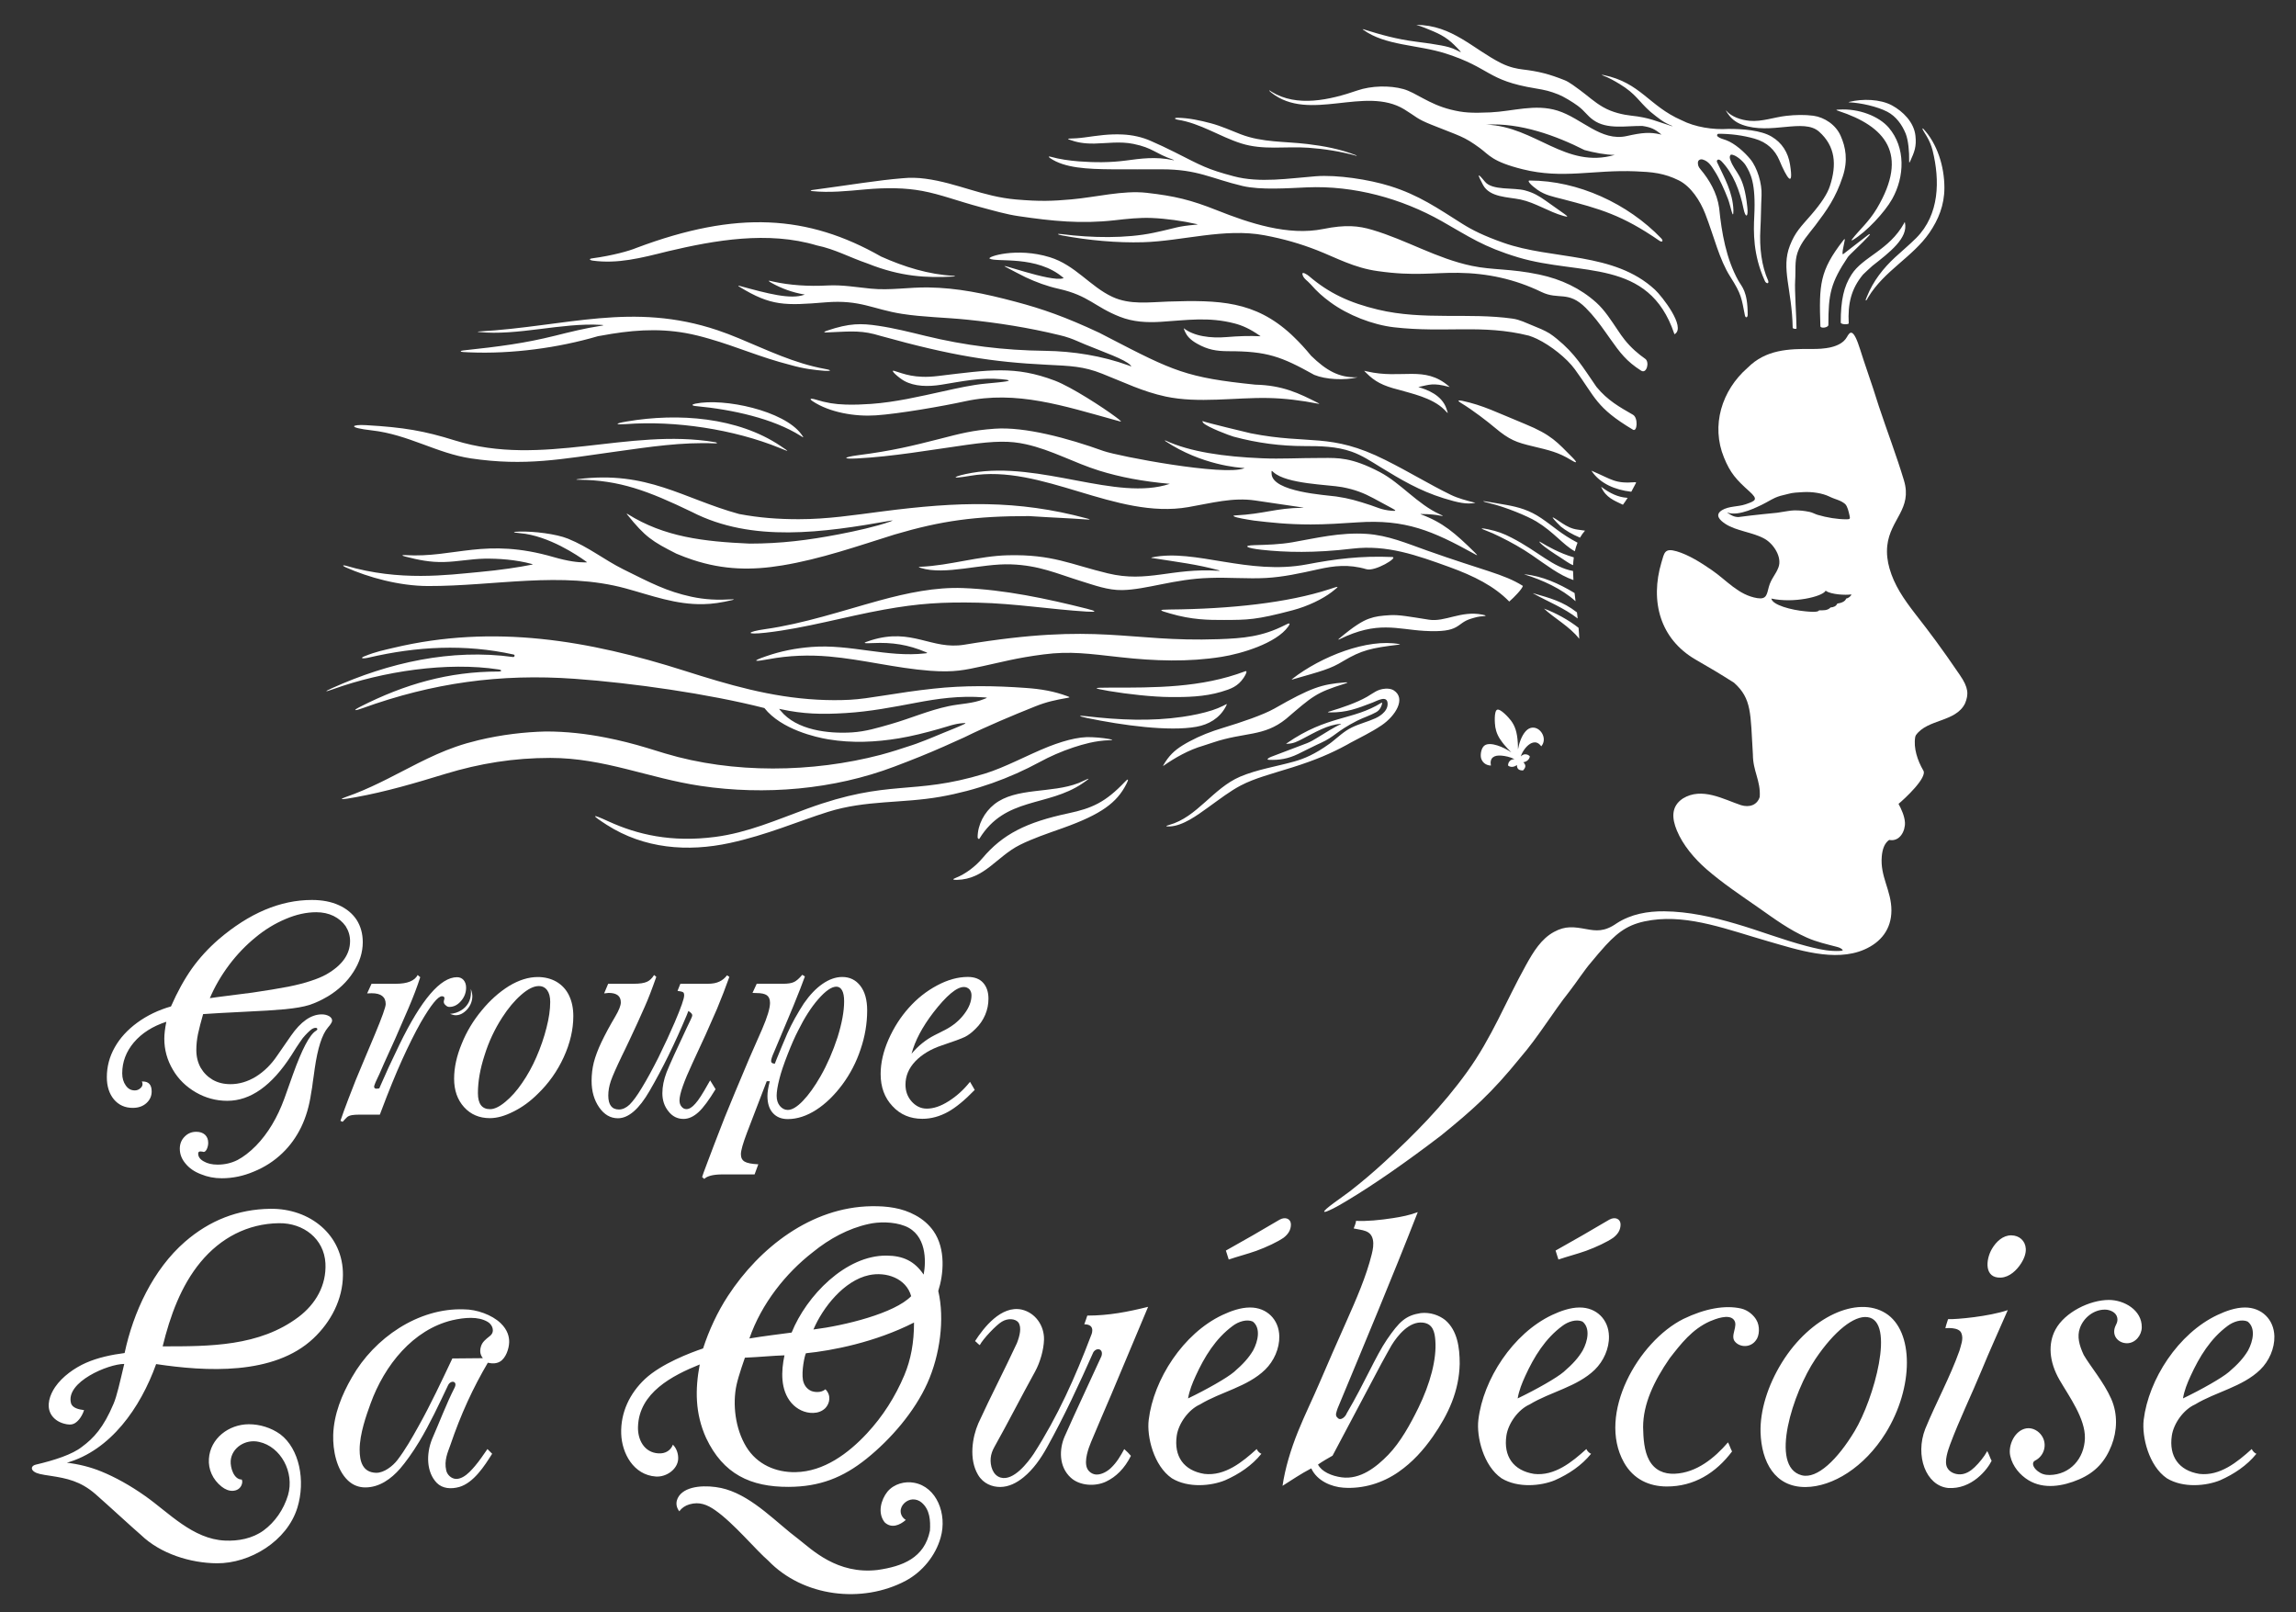 <?xml version="1.0" encoding="utf-8"?>
<!-- Generator: Adobe Illustrator 23.0.1, SVG Export Plug-In . SVG Version: 6.00 Build 0)  -->
<svg version="1.1" id="Calque_1" xmlns="http://www.w3.org/2000/svg" xmlns:xlink="http://www.w3.org/1999/xlink" x="0px" y="0px"
	 viewBox="0 0 419.5 294.5" style="enable-background:new 0 0 419.5 294.5;" xml:space="preserve">
<rect x="0" y="0" width="419.5" height="294.5" fill="#333333" stroke="none"/>
<style type="text/css">
	.st0{fill-rule:evenodd;clip-rule:evenodd;fill:#FFFFFF;}
	.st1{fill:#FFFFFF;}
</style>
<g>
	<path class="st0" d="M358.08,123.31c-3.45-5.07-5.49-7.76-8.15-11.17c-2.16-2.8-3.82-5.23-4.7-8.29c-0.38-1.31-0.56-2.74-0.41-4.15
		c0.53-4.86,4.62-6.71,3.05-11.94c-1.36-4.52-3.09-9.03-4.58-13.52c-0.38-1.2-0.72-2.26-1.04-3.24c-0.76-2.35-1.61-4.67-2.34-7.03
		c-1.32-4.23-1.91-3.38-2.48-2.37c-1.12,1.97-4.35,2.17-6.32,2.15c-4.33-0.04-8.47,0.1-11.79,3.42c-4.76,4.14-6.73,10.58-4.33,16.42
		c1.16,2.84,2.24,4.03,4.62,6.16c1.68,1.51,1.2,1.73-0.69,2.38c-1.36,0.47-3.06,0.3-4.31,1.08c-1.35,0.85-0.42,1.8,0.61,2.48
		c2.03,1.34,5.04,1.52,7.21,2.75c1.6,0.91,3.22,3.32,2.51,5.21c-0.5,1.33-1.34,2.05-1.75,3.54c-0.38,1.39-0.39,2.35-2.11,2.08
		c-3.46-0.56-5.59-3.26-8.34-5.14c-1.91-1.31-4.18-2.77-6.41-3.42c-2.23-0.64-2.24,0.29-2.77,2.04c-1.04,3.49-1.14,7.04-0.08,10.2
		c1,2.99,3.04,5.63,6.29,7.53c2.84,1.63,4.17,2.42,7.05,4.24c3.29,2.95,2.99,5.6,3.45,13.1c0,3.07,1.44,4.77,1.25,7.76
		c-0.46,1.51-1.9,1.97-3.42,1.51c-3.18-1.06-7.15-3.37-10.64-1.21c-2.18,1.46-1.99,3.64-1.08,5.84c1.1,2.67,3.23,5.17,5.4,7.06
		c2.99,2.6,6.28,4.78,9.52,7.04c2.94,2.07,5.6,4.03,8.82,5.46c1.84,0.82,3.62,1.2,5.55,1.71c0.42,0.11,0.77,0.27,1,0.54
		c0.13,0.15-0.45,0.19-0.57,0.19c-0.41,0.03-0.84,0.01-1.27-0.01c-1.59-0.08-3.23-0.49-4.7-0.87c-4.45-1.16-8.61-2.81-12.98-4.08
		c-4.24-1.25-8.65-2.24-13.08-2.28c-3.02-0.03-6.07,0.5-8.68,2.19c-2.26,1.59-3.77,1.39-5.57,1.06c-2.25-0.41-3.79-0.63-5.88,0.51
		c-2.34,1.27-3.76,3.6-5.13,6.07c-3.71,6.68-6.24,13.27-10.77,19.53c-4.49,6.23-9.58,11.38-15.19,16.53c-2,1.84-4.08,3.6-6.24,5.28
		c-1.09,0.85-5.06,3.51-4.64,3.72c0.15,0.08,0.59-0.1,1.41-0.5c0.89-0.43,1.74-0.93,2.59-1.44c5.18-3.08,11.28-7.38,17.31-11.98
		c5.87-4.77,9.28-7.8,14.5-14.24c3.37-3.9,5.83-8.14,9.01-12.15c1.37-1.78,2.69-3.83,3.9-5.23c0.94-1.13,1.8-2.17,2.69-3.13
		c2.59-2.8,4.59-4.06,8.39-4.61c6.95-1.01,14.1,1.81,21.19,3.84c5.43,1.56,12.28,3.88,17.66,1.54c3.05-1.32,4.95-3.73,4.96-7.13
		c0.01-3.67-2.1-6.19-1.76-9.91c0.11-1.21,0.45-2.37,1.35-2.99c1.97,0.39,2.97-1.7,2.88-3.19c-0.06-1.13-0.64-2.42-1.17-3.4
		c1.02-0.83,5.43-4.9,4.5-6.14c-0.99-1.7-1.82-4.05-1.44-6.13c0,0,0,0,0.11-0.27c2.12-2.99,7.27-2.35,8.98-5.8
		C359.7,126.87,359.7,125.66,358.08,123.31z M324.71,93.67c0,0-4.51,0.43-7.08,0.79c-0.88,0-1.44-0.42-1.99-0.76
		c-0.06-0.04-0.1-0.09,0-0.05c2.12,0.75,5.68-1.19,6.19-1.4c0.56-0.26,1.19-0.64,1.3-0.69c0.39-0.2,0.66-0.38,1.19-0.62
		c0.65-0.29,1.17-0.43,2.48-0.73c0.6-0.2,1.84-0.27,2.68-0.31c1.63-0.09,3.5,0.2,4.73,0.8c1.24,0.61,2.01,0.62,2.92,1.38
		c0.45,0.48,0.61,1.32,0.79,2.07c0.14,0.6,0.12,0.72-0.5,0.72c-1.75,0-3.62-0.31-5.34-0.82c-0.5-0.15-0.86-0.4-1.45-0.53
		c-1.07-0.22-1.74-0.28-2.8-0.28C327.12,93.25,326.27,93.44,324.71,93.67z M332.36,111.5c-0.19,0.45-2.03,0.22-2.5,0.18
		c-2.55-0.23-6.03-1.15-6.22-2.33c4.06,0.89,9.25-0.34,9.89-1.39c0.06-0.09,0.05-0.04,0.14,0.02c0.93,0.62,3.5,0.78,4.59,0.61
		c-0.07,0.39-0.69,0.74-0.95,0.76c-0.19,0.61-1.07,0.84-1.61,0.91c-0.26,0.51-0.63,0.65-1.25,0.72
		C333.92,111.56,333.09,111.5,332.36,111.5z"/>
	<path class="st1" d="M108.28,47.61c4.56,0.62,8.71-0.44,13.74-1.7c8.58-2.03,18.3-3.75,27.21-1.08c3.37,0.7,5.91,2.16,9.28,3.31
		c6.08,2.43,10.79,2.65,15.71,2.38c0.34-0.02,0.38-0.11,0-0.13c-4.57-0.25-8.98-1.62-13.23-3.52c-13.41-7.63-26.38-8.46-44.69-1.59
		c-1.36,0.57-4.39,1.41-8.04,1.91C107.4,47.29,107.87,47.56,108.28,47.61L108.28,47.61z M191.87,28.89
		c2.65,1.8,6.68,2.01,11.46,2.04c2.93,0.02,5.91,0,8.9,0c6.64,0,9.02,1.68,14.81,3.05c3.28,0.77,8.27,0.4,11.76,0.25
		c8.59-0.37,17.28,2.03,24.61,6.17c5.02,2.84,7.55,4.68,13.98,6.62c11.38,3.41,23.83,0.07,28.51,13.94c0.03,0.1,0.03,0.12,0.1,0.07
		c2.08-1.28-2.34-6.91-3.62-8.1c-7.52-6.97-18.78-5.41-27.72-8.59c-3.57-1.26-5.66-2.31-7.49-3.46c-4.49-2.83-7.93-5.25-13.24-6.9
		c-3.82-1.19-9.63-2.08-13.53-1.78c-4.9,0.38-10.26,1.27-15,0c-4.89-1.3-5.82-1.9-10.75-4.39c-2.41-1.21-2.06-0.99-4.32-2.03
		c-1.64-0.75-3.49-1.13-5.22-1.21c-2.55-0.12-4.53,0.21-6.97,0.54c-1.12,0.15-1.97,0.19-2.75,0.21c-0.3,0.01-0.34,0.07-0.02,0.19
		c1.29,0.48,2.64,0.75,4.6,0.72c2.16-0.04,4.7-0.44,7.12,0.06c3.61,0.74,3.87,1.72,7.3,2.9c0.06,0.02,0.11,0.05,0.1,0.07
		c-0.01,0.02-0.07,0.01-0.12,0c-3.24-0.7-6.02-0.28-8.66,0.07c-2.91,0.38-5.69,0.37-8.61,0.15c-1.72-0.14-3.49-0.38-5.04-0.82
		C191.72,28.56,191.37,28.55,191.87,28.89L191.87,28.89z M215.13,21.86c4.25,0.67,7.65,3.07,11.65,4.34
		c4.05,1.28,8.09,0.5,12.27,0.79c2.94,0.21,5.89,0.68,8.7,1.45c0.07,0.02,0.13,0.03,0.13,0.01c0-0.01,0-0.04-0.07-0.07
		c-2.9-1.14-5.89-1.7-8.88-2.06c-4.18-0.51-8.26-0.26-12.24-1.79c-1.81-0.7-3.58-1.51-5.42-2c-1.94-0.52-4.09-0.99-6.1-1.01
		c-0.17-0.01-0.48,0.01-0.49,0.14C214.69,21.74,214.93,21.82,215.13,21.86L215.13,21.86z M232.29,16.93
		c6.96,5.5,17.11-1.33,24.29,3.05c2.3,1.41,2.19,1.69,4.95,2.8c5.3,2.13,5.87,2.09,8.84,4.26c1.74,1.27,2.22,2.48,7.82,3.88
		c7.38,1.84,12.96,0.05,20.66,0.38c1.27,0.06,2.73,0.11,4.13,0.38c1.24,0.24,2.42,0.61,3.75,1.27c2.24,1.12,3.91,3.74,4.83,6.1
		c1.65,4.24,2.54,8.31,4.59,11.52c2.05,3.22,2.02,3.83,2.66,7.04c0.11,0.54,0.51,0.44,0.51-0.13c-0.01-4.32-1.07-5.06-1.72-6.23
		c-2.21-3.98-3.04-8.71-3.49-13.22c-0.38-2.8-1.82-5.21-3.43-7.12c-0.38-0.44-0.46-0.75-0.46-1.2c0.01-0.54,0.56-0.66,0.84-0.58
		c1.19,0.33,1.68,1.3,2.28,2.22c0.78,1.2,1.76,3.38,2.38,5c0.46,1.18,0.99,4.22,0.99,2.06c-0.11-3.29-1.64-5.9-2.98-8.77
		c-0.17-0.37,0.21-0.8,0.83-0.15c2.1,2.19,3.33,5.34,3.99,8.6c0.38,1.89,0.92,1.58,0.7-0.24c-0.63-6.17-2.22-6.1-3.12-8.69
		c-0.24-0.69,0.12-0.91,0.14-0.91c0.82-0.05,2.25,1.23,2.69,1.96c0.87,1.45,1.87,3.18,1.56,9.3c-0.14,2.81-0.25,7,1.91,11.76
		c0.17,0.52,0.85,0.72,0.63,0c-1.2-2.67-1.62-6-1.42-9.45c0.11-1.91,0.1-3.97,0.21-6.12c0.11-2.17-0.79-5.09-2.05-6.62
		c-1.07-1.3-2.82-2.88-4.44-3.48c-0.57-0.21-1.08-0.3-1.51-0.65c-0.22-0.18-0.13-0.51,0.18-0.51c2.1,0,4.37,0.27,6.54,0.89
		c2.31,0.66,3.75,2.09,4.53,3.94c1.36,3.25,2.66,5.28,1.96,0.82c-0.35-2.24-1.48-4.01-3.35-5.12c-1.98-1.19-5.36-1.42-7.9-1.42
		c-2.79,0.19-6.11-0.32-8.59-1.59c-5.97-2.61-7.45-6.85-14.23-8.25c-0.41-0.08-0.48-0.06-0.02,0.12c1.09,0.42,1.9,0.89,2.94,1.51
		c3.04,1.85,3.43,3.12,5.65,5.09c1.49,1.19,2.31,1.93,3.96,2.57c0.03,0.01,0.03,0.07-0.01,0.06c-2.91-0.9-4.14-1.58-7.45-1.93
		c-1.4-0.16-3.43-0.55-5.21-1.59c-1.6-0.93-2.67-1.97-4.14-3.05c-0.73-0.53-1.97-1.5-2.84-1.84c-2.83-1.13-4.73-1.61-7.71-1.97
		c-0.82-0.1-2.23-0.32-3.88-1.14c-5.09-2.55-8.97-6.99-15.51-6.99c0.89,0.24,2.05,0.72,3.1,1.17c2.23,0.95,3.28,1.82,4.96,3.66
		c0.27,0.3-0.24,0.02-0.75-0.24c-0.87-0.44-1.8-0.66-2.75-0.84c-1.1-0.21-2.57-0.43-4.63-0.69c-3.52-0.45-6.28-1.23-9.59-2.26
		c-0.11-0.03-0.21-0.04-0.06,0.07c4.06,2.96,9.98,2.71,15.11,4.36c8.25,2.65,7.45,4.9,16.34,6.36c1.92,0.32,2.66,0.5,4.24,1.12
		c0.96,0.38,2.66,1.42,3.52,2.06c1.4,1.05,1.65,1.75,2.86,2.61c2.54,1.81,6.06,1.02,8.98,1.08c1.55,0.25,2.23,0.55,3.37,1.5
		c0.18,0.15,0.04,0.07-0.09,0.04c-1.93-0.45-3.35-0.33-6.15,0.3c-4.73,1.06-8.23-3.26-12.65-4.64c-4.12-1.28-8.14,0.13-12.28,0.32
		c-3.43,0.15-4.93,0.07-7.24-0.51c-4.04-1.01-6.35-3.11-8.65-3.75c-2.5-0.7-5.88-0.61-8.39,0.25c-5.11,1.77-11.07,3.09-15.68,0.25
		C231.87,16.4,231.68,16.44,232.29,16.93L232.29,16.93z M270.96,33.78c1.24,2.31,4.59,2.19,6.86,2.67c2.72,0.58,5.17,2.26,7.85,3
		c0.87,0.24,0.86,0.14,0.18-0.35l-3.39-2.4c-1.31-0.92-2.22-1.47-3.81-1.91c-2.1-0.58-6.01,0.07-7.36-1.62
		C269.86,31.42,269.89,31.77,270.96,33.78L270.96,33.78z M279.48,32.98c-0.57-0.01,0.29,0.89,1.38,1.66
		c1.45,1.03,2.88,1.28,4.58,1.72c6.9,1.8,10.91,2.9,17.75,7.62c0.51,0.35,0.79,0.04,0.32-0.45
		C297.44,37.22,288.36,32.98,279.48,32.98L279.48,32.98z M315.37,20.27c0.79,1.33,1.7,2.06,2.95,2.52
		c5.2,1.91,11.22-1.27,14.05,1.27c2.97,2.66,3.25,6,1.97,9.92c-0.45,1.41-1.56,3.12-3.43,5.28c-1.89,2.18-2.91,3.12-3.88,5.6
		c-1.65,4.21,0.38,7.95,0.51,15c0.01,0.24,0.7,0.29,0.7,0.13c0-1.72-0.37-7.06-0.25-8.71c0.13-1.86-0.12-3.49,0.44-5.15
		c0.63-1.89,2.04-3.37,3.25-4.96c2.06-2.73,3.72-4.99,5.02-8.96c0.97-2.96,0.51-5.35-0.39-7.38c-0.88-2.03-2.96-3.41-5.01-3.69
		c-1.56-0.2-3.23-0.17-4.92,0.02c-2.22,0.25-4.47,1.11-6.7,0.91c-1.63-0.15-3.3-0.74-4.25-1.81
		C315.39,20.2,315.29,20.13,315.37,20.27L315.37,20.27z M334.06,59.36c0-5.66,0.41-7.68,3.56-12.4c0.29-0.42,2.62-2.52,3.85-3.88
		c0.41-0.45,0.05-0.32-0.15-0.17l-4.58,3.54c-0.27,0,0.12-1.57,0.29-2.47c0.12-0.59-0.17-0.16-0.27-0.04
		c-4.31,5.55-4.41,8.06-4.16,15.64C332.61,60.07,334.06,59.86,334.06,59.36L334.06,59.36z M336.32,58.93
		c0.03,0.38,1.47,0.39,1.46,0.13c-0.19-3.56,0.44-6.29,2.61-8.9c0.19-0.19,1.27-1.21,1.71-1.59c3.13-2.45,6.58-5.08,5.95-7.9
		c-0.05-0.21-0.09-0.01-0.14,0.09c-2.75,4.98-7.55,6.13-9.62,9.4C336.89,52.32,336.32,54.8,336.32,58.93L336.32,58.93z M337.95,18.7
		c2,0.09,5.02,0.75,6.87,1.71c1.59,0.83,2.7,2.36,3.37,4.01c0.47,1.18,0.67,3.29,0.63,4.97c-0.01,0.43,0.04,0.39,0.22,0
		c0.72-1.6,1.15-2.58,0.93-4.59c-0.27-2.5-2.32-4.47-4.26-5.53c-2.17-1.19-5.47-1.25-7.8-0.66C337.65,18.68,337.75,18.7,337.95,18.7
		L337.95,18.7z M335.92,20.27c8.56,2.81,12.92,7.83,7.01,17.8c-1.5,2.51-3.25,3.95-4.54,5.64c-0.12,0.15-0.14,0.3,0.14,0.13
		c2.48-1.46,5.84-5.08,7.19-7.49c2.28-4.07,2.48-9.39-0.63-13.03c-1.79-2.09-5.46-3.53-9.07-3.3
		C335.38,20.05,335.37,20.08,335.92,20.27L335.92,20.27z M271.56,22.77c6.23-0.38,12.78,2.03,17.94,4.64
		c1.64,0.45,3.87,0.89,5.53,0.89C286,30.91,280.53,23.09,271.56,22.77L271.56,22.77z M341.35,54.29c2.91-4.83,8.15-7.36,11.18-11.78
		c1.63-2.38,2.73-5.03,2.73-8.2c0-3.88-1.29-8.06-3.88-10.81c-0.08-0.09-0.15,0-0.12,0.07c0.15,0.37,0.48,0.83,0.77,1.33
		c0.48,0.81,0.85,1.69,1.08,2.61c1.34,5.44,1.27,11.67-2.99,15.96c-1.24,1.24-2.64,2.4-3.83,3.5c-2.18,2.01-4.04,4.35-5.2,7.25
		c-0.06,0.16-0.12,0.3-0.17,0.43c-0.1,0.24,0.01,0.35,0.18,0.08C341.18,54.59,341.26,54.44,341.35,54.29L341.35,54.29z M67.97,78.63
		c6.65,0.75,11.86,4.2,18.11,5.12c9.87,1.45,16.43,0.14,26.58-1.27c6.07-0.84,11.88-1.74,18-1.48c0.56,0.02,0.35-0.17,0-0.22
		c-15.88-2.66-31.56,4.67-47.55-0.32c-5.61-1.75-9.3-2.39-16.23-2.79C64.28,77.51,63.29,78.1,67.97,78.63L67.97,78.63z
		 M63.12,103.62c4.22,1.88,9.83,3.42,15.05,3.44c12.15,0.04,24.4-2.77,36.17,0.44c4.78,1.31,9.14,2.98,14.16,2.87
		c1.66-0.03,3.26-0.27,5.31-0.75c0.41-0.1,0.27-0.15-0.05-0.13c-2.61,0.15-4.89,0.07-7.45-0.48c-4.5-0.98-7.43-2.52-12.42-5
		c-3.56-1.78-6.26-4.03-10.11-5.6c-2.17-0.88-6.25-1.36-8.77-1.3c-1.53,0.03-1.4,0.17-0.02,0.29c5.27,0.45,10.65,4.14,11.98,5.1
		c0.38,0.27,0.36,0.24-0.11,0.24c-1.25,0.01-3.04-0.2-5.68-0.96c-12.57-3.65-18.14,0.19-27.15-0.37c-0.65-0.04-0.67,0.09,0,0.26
		c2.44,0.63,4.57,1.07,7.1,1c2.48-0.06,4.88-0.56,7.39-0.61c2.5-0.04,5.75,0.17,8.69,0.98c0.19,0.05,0.17,0.07-0.01,0.11
		c-2.34,0.47-5.77,1-9.76,1.36c-5.62,0.51-14.41,1.74-24.24-1.16C62.59,103.18,62.51,103.35,63.12,103.62L63.12,103.62z
		 M105.67,87.64c7.54,0.05,12.75,2.04,20.73,5.88c11.03,5.67,24.06,3.77,36.31,1.6c0.76-0.14,0.07,0.12-0.1,0.18
		c-2.63,0.92-6.22,1.71-9.39,2.32c-5.59,1.07-10.53,1.69-16.27,1.69c-8.39-0.38-15.55-1.19-22.27-5.4c-0.22-0.14-0.19-0.04-0.07,0.1
		c3.26,4.07,4.57,4.91,8.98,7.14c1.01,0.42,1.98,0.8,2.97,1.12c5.7,1.89,10.89,1.93,16.37,1.02c6.99-1.15,13.78-3.53,20.52-5.64
		c8.64-2.55,14.81-3.37,24.54-3.37c4.41,0.29,7.13,0.37,10.58,0.62c0.94,0.07,0.42-0.08-0.02-0.2c-12.7-3.42-23.45-3.07-37.37-1.27
		c-5.2,0.67-9.98,1.42-15.24,1.42c-3.75,0-7.18-0.25-10.9-0.95c-10.28-2.82-16.72-7.97-29.44-6.37
		C105.18,87.59,105.2,87.64,105.67,87.64L105.67,87.64z M114.37,77.48c8.92-0.68,19.69,0.94,28.07,4.35
		c1.89,0.77,1.84,0.76,0.14-0.38c-7.77-5.22-18.62-6.06-28.06-4.45C111.94,77.43,112.66,77.61,114.37,77.48L114.37,77.48z
		 M127.18,74.19c6.67,0.63,14.08,2.27,19.1,5.43c0.66,0.42,0.6,0.36,0.13-0.29c-3.14-4.3-14.09-6.67-19.35-5.59
		C126.38,73.88,126.27,74.1,127.18,74.19L127.18,74.19z M139.93,115.58c7.21-0.81,14.51-2.94,21.57-4.21
		c6.32-1.14,10.67-1.41,17.23-1.27c6.67,0.15,13.34,1.23,19.8,1.63c1.94,0.12,1.86-0.07,0.03-0.53c-7.28-1.83-15.05-3.49-22.62-3.77
		c-5.01-0.19-10.17,0.88-15.32,2.29c-6.66,1.83-13.79,4.23-20.84,5.22C136.56,115.39,135.93,116.03,139.93,115.58L139.93,115.58z
		 M140.41,120.43c3.74-0.7,7.46-0.81,11.05-0.5c6.17,0.54,12.13,2.13,18.49,2.61c4.43,0.33,6.38-0.15,9.54-0.83
		c3.39-0.72,6.13-1.51,11.19-2.16c4.87-0.63,8.21-0.13,13.99,0.51c6.3,0.7,12.47,0.91,18.56-0.07c3.53-0.56,9.96-2.45,12.14-5.53
		c0.59-0.83,0.01-0.58-0.6-0.26c-4.18,2.12-7.6,2.41-12.14,2.57c-16.81,0.58-21.54-3.12-46.45,1.01c-5.99,0.99-9.52-3.14-16.97-0.83
		c-1.84,0.57-1.5,0.61,0.33,0.53c3.41-0.16,6.38,0.27,9.66,1.67c0.37,0.16,0.15,0.18-0.13,0.21c-7,0.8-13.69-1.73-20.8-1.17
		c-2.92,0.23-5.58,0.75-8.34,1.71C137.06,120.89,138.02,120.88,140.41,120.43L140.41,120.43z M148.47,72.86
		c-0.49-0.08-0.49,0.11,0.01,0.44c3.08,2.05,7.73,2.84,11.55,2.58c4.18-0.28,12.15-1.66,16.3-2.57c9.37-2.04,18.01,0.84,27.48,3.45
		c0.31,0.08,0.61,0.17,0.92,0.25c0.26,0.07-0.11-0.27-0.87-0.83c-2.27-1.7-8.08-5.48-11.12-6.64c-7.31-2.77-12.01-1.97-21.35-0.85
		c-4.28,0.52-6.3-0.42-7.99-0.93c-0.98-0.29,0.92,1.34,1.8,1.82c1.91,1.05,4.39,1.09,6.81,0.7c3.68-0.59,7.15-1.36,10.92-1.01
		c3.23,0.29,0.16,0.52-2.75,0.8c-2.66,0.25-5.22,0.84-7.82,1.41c-4.37,0.96-8.74,1.99-13.22,2.31c-1.46,0.1-3.05,0.17-4.63,0.12
		c-2-0.06-3.56-0.32-5.46-0.91C148.87,72.95,148.67,72.89,148.47,72.86L148.47,72.86z M168.23,103.75
		c4.42,1.4,11.06-0.84,16.48-0.65c5.17,0.18,8.37,1.69,12.77,3.05c2.41,0.74,4.94,1.7,7.57,1.65c4.4-0.08,9.53-2.03,15.89-2.22
		c3.65-0.13,7.05,0.19,10.33,0.01c3.17-0.17,6.21-0.84,9.68-1.61c2.7-0.6,5.42-0.96,8.72,0.01c1.55,0.46,5.92-2.17,4.71-2.23
		c-5.73-0.25-10.38,0.35-15.58,1.34c-10.73,2.04-20.49-2.9-28.26-1.28c-0.29,0.06-0.25,0.09,0,0.13c4.8,0.75,8.1,1.14,12.08,2.21
		c0.2,0.05,0.37,0.13-0.02,0.11c-8.59-0.54-12.89,2.23-20.17,0.48c-6.87-1.65-10.1-3.5-18.25-3.31c-5.33,0.12-10.62,1.87-15.95,2.1
		C167.86,103.56,167.65,103.57,168.23,103.75L168.23,103.75z M198.63,131.17c6.48,1.35,14.98,2.5,19.97,1.6
		c2.24-0.4,4.21-1.56,5.32-3.61c0.44-0.81,0.2-0.52-0.41-0.23c-0.66,0.32-1.32,0.6-2.01,0.82c-1.69,0.54-3.43,0.91-5.47,1.21
		c-5.64,0.82-11.5,0.59-17.46-0.11C197.01,130.67,196.84,130.8,198.63,131.17L198.63,131.17z M202.58,126.23
		c3.47,0.59,8.07,1.09,11.2,1.11c3,0.03,6.27-0.04,9.33-0.95c1.79-0.53,3.06-0.99,4.12-2.57c0.48-0.71,0.72-1.35,0.28-1.19
		c-8.04,3.04-16.42,3-24.94,2.99C199.77,125.62,199.5,125.7,202.58,126.23L202.58,126.23z M242.9,107.64
		c-7.62,2.48-18.03,3.61-29.21,3.71c-2.18,0.02-1.89,0.16,0.11,0.73c3.98,1.16,6.97,1.19,9.87,1.18c4.27-0.02,5.79,0.01,12.53-1.78
		c2.78-0.74,5.44-2.04,7.12-3.32C244.99,106.87,244.54,107.11,242.9,107.64L242.9,107.64z M219.86,76.97
		c-0.27-0.14-0.15,0.14,0.02,0.32c0.77,0.76,4.79,2.29,5.51,2.48c4.41,1.19,8.7,1.72,12.91,1.72c2.92,0,5.87,0.04,8.64,1.02
		c1.94,0.68,3.55,1.77,5.34,2.86c3.62,2.21,7.05,4.28,11.51,5.66c2.69,0.83,4.21,1.13,5.72,0.84c0.03-0.01,0.06-0.02,0-0.03
		c-1.51-0.38-3.14-0.81-4.45-1.45c-4.01-1.96-7.47-4.12-11.95-6.36c-10.12-5.06-13.75-2.74-24.57-4.87
		C228.07,79.06,220.26,77.17,219.86,76.97L219.86,76.97z M230.54,100.44c4.34,0.47,9.58,0.62,16.54-0.21
		c6.37-0.76,11.8,1.22,17.74,3.36c4.52,1.64,8.19,3.5,10.9,6.27c0.04,0.03,0.02,0.04,0.06,0.01c0.87-0.75,2.29-2.23,2.45-2.79
		c0.02-0.06,0.01-0.05-0.04-0.08c-3.47-2.16-6.97-2.7-17.5-6.44c-3.68-1.3-7.06-2.77-11.02-3.03c-4.84-0.32-9.35,0.81-13.5,1.53
		c-2.39,0.41-4.57,0.46-6.95,0.53C226.95,99.65,227.67,100.13,230.54,100.44L230.54,100.44z M236.21,124.11
		c5.25-1.51,6.88-1.9,9.19-3.33c3.37-2,5.09-2.4,10.25-3.02c0.15-0.02,0.22-0.06,0.01-0.09c-5.76-1.08-14.26,2.24-19.53,6.34
		C235.93,124.16,235.99,124.17,236.21,124.11L236.21,124.11z M250.11,113.03c-1.17,0.42-2.71,1.34-5.42,3.62
		c-0.26,0.21-0.18,0.25,0.06,0.13c6.91-3.4,10.47-1.82,15.46-1.53c6.79,0.4,5.73-1.38,8.58-2.23c0.92-0.28,1.36-0.39,2.03-0.43
		c0.84-0.06,0.8-0.15,0-0.31c-3.86-0.77-6.81,1.39-9.73,0.93c-3.75-0.59-5.47-0.92-7.12-0.83
		C252.33,112.49,251.38,112.57,250.11,113.03L250.11,113.03z M264.74,70.58c-4.52-3.91-8.61-1.25-14.98-2.73
		c-0.67-0.15-0.6-0.19-0.1,0.31c1.49,1.49,2.91,2.3,5.93,3.05c2.14,0.64,6.09,1.43,8.28,3.61c0.68,0.67,0.83,1.05,0.4-0.19
		c-0.86-2.5-3.58-3.47-5.13-3.92c2.06-0.44,2.65-0.81,5.54-0.05C264.92,70.72,264.92,70.74,264.74,70.58L264.74,70.58z M266.91,73.6
		c2.27,1.37,4.94,3.46,6.19,4.51c2.71,2.28,3.96,2.71,6.99,3.43c2.92,0.7,4.68,1.09,6.97,2.51c0.78,0.48,1.41,0.72,0.26-0.45
		c-2.78-2.79-3.82-4.15-8.68-6.14c-5.17-2.11-7.61-3.41-11.53-4.25C266.38,73.07,266.25,73.2,266.91,73.6L266.91,73.6z
		 M232.68,86.27c2.41,2.18,10.02,2.25,12.54,2.72c2.35,0.44,3.99,1.1,5.72,2.03l3.5,1.89c0.74,0.4,0.6,0.46-0.18,0.4
		c-1.81-0.15-2.75-0.67-3.83-1.02c-2.42-0.79-3.94-1.25-6.29-1.59c-1.78-0.26-11.73-0.8-11.81-4.18
		C232.31,85.9,232.3,85.93,232.68,86.27L232.68,86.27z M298.77,88.09c-3.72,0.29-4.16-0.46-7.92-2.07
		c-0.11-0.05-0.08-0.04-0.02,0.06c1.55,2.29,4.31,3.41,7.11,3.74c0.1,0.01,0.1,0.03,0.15-0.05c0.24-0.43,0.48-0.88,0.72-1.36
		C298.91,88.25,299.02,88.08,298.77,88.09L298.77,88.09z M292.58,89.02c0.84,1.88,2.36,2.43,3.88,3.16
		c0.07,0.03,0.05,0.04,0.09-0.01c0.26-0.35,0.52-0.72,0.77-1.12c0.07-0.11,0.1-0.1-0.03-0.11c-1.66-0.1-3.12-0.82-4.69-1.97
		C292.5,88.89,292.54,88.93,292.58,89.02L292.58,89.02z M283.71,94.58c0.16,0.36,1.46,1.61,1.47,1.62c0.91,0.72,1.96,1.37,3.5,2.02
		c0.26-0.46,0.56-0.88,0.91-1.27c0-0.01,0.02-0.01,0-0.01l-1.37-0.19c-1.06-0.14-1.93-0.6-2.76-1.14c-0.37-0.24-1.44-0.98-1.72-1.09
		C283.67,94.48,283.68,94.51,283.71,94.58L283.71,94.58z M272.32,91.97c2.66,0.63,6.72,2.28,8.4,3.3c3.17,1.92,4.88,4.27,7,5.43
		c0.02,0.01,0.02,0.02,0.02-0.01c0.13-0.53,0.28-1.04,0.48-1.52c0.01-0.02,0.02-0.02-0.01-0.04c-3.03-1.59-4.4-2.98-6.61-4.47
		c-2.17-1.47-4.13-2-6.22-2.39c-0.99-0.18-2-0.33-3.07-0.53C270.47,91.41,270.66,91.57,272.32,91.97L272.32,91.97z M287.45,101.79
		c-2.45-0.7-4.85-2.07-5.79-2.64c-0.45-0.27-0.6-0.32-0.14,0.14c0.67,0.67,2.44,1.85,3.57,2.55c0.65,0.41,1.66,1.17,2.31,1.4
		c0.03,0.01,0.02,0.01,0.02-0.02c0.02-0.44,0.06-0.88,0.12-1.3C287.55,101.79,287.57,101.83,287.45,101.79L287.45,101.79z
		 M271.54,96.94c0.87,0.33,1.54,0.63,2.53,1.12c2.04,1.01,3.96,2.07,5.85,3.37c2.63,1.8,4.92,3.62,7.54,4.53
		c0.02,0.01,0.02,0,0.02-0.02c-0.03-0.54-0.06-1.07-0.07-1.61c0-0.02,0.01-0.02-0.01-0.02c-3.68-0.66-6.31-3.56-11.24-6.09
		c-1.47-0.76-2.6-1.17-4.21-1.51C270.86,96.48,270.05,96.38,271.54,96.94L271.54,96.94z M278.55,104.95
		c3.24,0.99,6.82,2.63,9.26,4.84c0.03,0.02,0.06,0.06,0.05,0c-0.06-0.45-0.11-0.91-0.16-1.37c-0.01-0.08,0-0.08-0.07-0.12
		c-2.78-1.66-5.83-3.08-9.09-3.38C278.43,104.92,278.51,104.94,278.55,104.95L278.55,104.95z M280.11,108.4
		c2.73,1.52,5.64,2.64,8.12,4.57c0.01,0.01,0.02,0.02,0.02-0.01c-0.04-0.34-0.08-0.69-0.12-1.04c-0.01-0.05,0-0.04-0.04-0.07
		c-2.56-1.99-4.87-2.58-7.98-3.48C280.09,108.38,280.1,108.39,280.11,108.4L280.11,108.4z M282.12,111.2
		c1.7,1.63,4.76,3.31,6.41,5.49c0.01,0.01,0.01-0.01,0.01-0.01c-0.02-0.65-0.06-1.31-0.12-1.96c0-0.02,0-0.02-0.01-0.03
		c-1.73-1.38-4.2-2.75-6.29-3.5C282.09,111.18,282.11,111.2,282.12,111.2L282.12,111.2z M174.83,160.74
		c5.06-0.1,7.25-4.25,11.51-6.39c2.32-1.16,4.87-2.02,7.91-3.1c7.01-2.51,9.81-4.63,11.52-7.97c0.31-0.6,0.62-1.35-0.23-0.46
		c-3.59,3.77-6.03,4.84-10.34,5.76c-7.66,1.63-11.99,3.8-15.7,8.2c-1.25,1.48-3.07,2.88-4.87,3.59
		C173.98,160.62,174.03,160.75,174.83,160.74L174.83,160.74z M178.62,152.97c0,0.19,0.23,0.41,0.33,0.24
		c4.72-7.68,12.41-5.76,18.81-10.08c2.51-1.7,0.17-0.42-0.7-0.08c-4.93,1.93-11.44,0.75-15.39,3.88
		C179.84,148.38,178.62,150.68,178.62,152.97L178.62,152.97z M156.58,83.75c6.56-0.34,13.2-1.52,20.04-2.48
		c5.29-0.75,7.97-0.74,10.78-0.12c4.74,1.04,8.88,3.42,13.44,4.83c3.82,1.19,7.95,1.97,12.9,2.41c-9.75,3.25-23.59-4.2-36.21-2
		c-3.04,0.53-4.59,1.28-0.25,0.53c13.09-2.24,26.54,8.04,39.84,5.72c4.32-0.75,8.12-1.81,12.21-1.21l8.75,1.29
		c0.2,0.03,0,0.04-0.07,0.04c-4.91,0.05-7.03,1.13-12.31,1.4c-0.59,0.03-0.33,0.21,0.35,0.38c1.07,0.27,3.02,0.55,3.05,0.56
		c2.96,0.35,6.13,0.71,10.39,0.71c2.73,0,5.72-0.19,8.52-0.38c8.81-0.61,13.77,1.57,21.3,5.72c0.36,0.2,1,0.61,0.12-0.25
		c-3.62-3.55-5.77-5.43-9.84-6.95c-0.09-0.03-0.06-0.05,0.01-0.05c1.75,0.01,2.71,0.14,3.43,0.28c0.9,0.18,0.64,0.05,0.03-0.23
		c-4.03-1.82-7.15-5.7-10.9-7.68c-5.25-2.77-7.76-2.61-10.43-2.61c-4.77,0-7.61,0.21-11.13,0.06c-7.05-0.29-13.19-1.19-17.6-3.22
		c-0.11-0.05-0.15-0.05-0.16-0.03c0,0.01-0.01,0.05,0.09,0.12c6.64,4.4,13.46,4.86,14.39,4.91c0.12,0.01,0.06,0.03-0.01,0.05
		c-3.72,1.46-23.03-2.21-25.69-3.16c-6.53-2.35-14.38-4.47-19.9-4.07c-4.03,0.29-6.13,0.85-10.24,1.91
		c-4.61,1.17-8.41,2.13-14.78,2.94C154.2,83.51,153.71,83.9,156.58,83.75L156.58,83.75z M287.72,67.44
		c3.78,5.15,3.85,7.01,10.64,11.06c0.78,0.47,0.98-2.17,0-2.73c-2.4-1.38-4.64-2.61-6.67-5.09c-2.5-3.61-3.85-6.02-7.24-8.78
		c-0.44-0.35-0.88-0.71-1.35-1c-0.92-0.56-1.98-0.99-3.05-1.42c-1.14-0.45-2.34-1.08-3.68-1.27c-8.07-1.14-16.24,0.35-24.61-1.65
		c-5.17-1.24-8.92-2.98-12.58-6.11c-0.34-0.29-1.35-0.94-1.21-0.32c0.19,0.8,0.88,1.1,1.53,1.84c1.12,1.29,2.21,2.25,3.56,3.24
		c3.22,2.37,7.74,4.13,11.63,4.58c9.4,1.07,16.09-0.6,24.65,1.53l0,0c0.46,0.15,0.96,0.34,1.46,0.58
		C283.37,63.13,286.25,65.44,287.72,67.44L287.72,67.44z M294.21,61.91c1.8,2.55,2.96,4.09,5.63,5.8c1.03,0.66,1.59-1.58,0.76-2.16
		c-1.24-0.87-2.56-1.97-3.77-3.49c-0.43-0.54-0.83-1.11-1.21-1.69c-1.21-1.78-2.42-3.72-3.99-5.12c-2.9-2.59-6.37-4.24-10.37-5.09
		c-5.29-1.12-8.51-0.79-12.33-1.59c-6.46-1.35-11.9-4.71-18.17-6.57c-2.57-0.77-4.91-0.99-8.99-0.17
		c-6.41,1.3-13.49-1.06-19.45-3.43c-4.73-1.88-7.7-2.6-12.84-3.18c-4.29-0.48-9.28,0.81-13.7,1.2c-3.51,0.31-5.69,0.4-10.14,0.02
		c-6.06-0.52-10.77-3.02-16.54-3.79c-1.4-0.19-2.77-0.23-4.19-0.09c-4.59,0.37-9.48,1.21-16.5,2.15c-0.44,0.05-0.31,0.17-0.01,0.2
		c3.15,0.33,6.36-0.01,9.58-0.3c4.1-0.37,7.47-0.3,10.54,0.27c3.36,0.63,6.41,1.83,10.63,2.96c2.51,0.67,4.71,1.32,6.99,1.65
		c6.12,0.9,11.38,1.44,17.5,0.75c2.29-0.26,4.54-0.51,6.8-0.42c2.69,0.12,5.62,0.53,8.23,1.12c0.2,0.04,0.15,0.08-0.01,0.09
		c-3.93,0.36-3.22,0.51-7.91,1.5c-4.95,1.04-11.25,0.95-16.76,0.24c-1.01-0.13-0.82,0.08,0.08,0.24c4.79,0.9,10.06,1.38,14.78,1.24
		c7.19-0.21,14.85-2.64,22.18-1.27c3.55,0.67,6.55,1.54,9.6,2.73c3.45,1.35,6.81,3.24,11.13,3.82c6.61,0.95,10.11,0.25,14.68,0.31
		c5.28,0.07,10.31,1.13,15.2,3.5c3.15,1.53,4.86-0.32,8.09,2.9c1.43,1.43,2.56,2.95,3.57,4.38
		C293.62,61.06,293.91,61.48,294.21,61.91L294.21,61.91z M230.2,61.34c0.04,0.03,0.07,0.05,0.12,0.09
		c-2.06-0.11-4.16-0.02-6.22,0.15c-1.41,0.12-2.92,0.09-4.31-0.17c-0.67-0.12-1.32-0.3-1.95-0.56c-0.57-0.23-1.1-0.53-1.56-0.89
		c0.12,0.44,0.3,0.82,0.51,1.15c0.13,0.2,0.27,0.38,0.44,0.56c0.41,0.43,0.91,0.79,1.5,1.12c1.93,1.09,3.5,1.37,5.75,1.37
		c6.99,0,9.6,0.95,15.64,4.32c2.13,0.88,5.51,1.01,7.86,0.47c0.04-0.01,0.03-0.02,0-0.02c-3.38,0.1-5.71-1.3-8.43-3.94
		c-1.04-1.27-2.07-2.39-3.09-3.37c-0.17-0.18-0.36-0.35-0.54-0.52c-6.65-6.13-13.15-6.31-22.48-6.01c-3.44,0.11-6.98,0.64-10.2-0.86
		c-4.05-1.88-6.78-5.81-11.43-7.24c-6.1-1.88-11.51-0.07-11,0.25c1.18,0.74,8.63-0.68,13.48,3.51c0.08,0.07,0.05,0.06-0.05,0.09
		c-2.28,0.76-12.75-3.21-10.35-2c1.17,0.6,2.33,1.25,3.52,1.82c1.88,0.88,3.89,1.63,6.05,2.11c5.47,1.23,6.55,3.29,11.13,5.09
		c2.46,0.97,4.97,1.09,7.53,0.93c4.78-0.3,8.7-0.94,13.46,0.3C226.92,59.44,228.35,60.04,230.2,61.34L230.2,61.34z M135.15,52.42
		c5.73,3.51,8.29,3.42,15.74,2.81c6.29-0.51,8.6,1.27,13.87,2.1c3.94,0.62,8,0.66,11.97,1.07c5.62,0.58,11.15,1.44,16.83,2.82
		c0.63,0.15,1.24,0.31,1.85,0.53c0.95,0.33,1.82,0.75,2.82,1.16c3.44,1.42,7.33,2.74,8.32,3.81c0.37,0.4-0.09,0.13-0.34,0.04
		c-4.86-1.76-10.11-2.6-15.27-2.67c-7.51-0.09-14.59-0.96-21.86-2.73c-2.88-0.7-5.72-1.42-8.65-1.85c-3.04-0.45-5.2-0.51-9.33,0.9
		c-0.36,0.12-0.89,0.34-0.04,0.32c3.31-0.11,5.72-0.45,8.67,0.31c0.4,0.1,0.79,0.22,1.18,0.33c13.01,3.62,20.4,4.77,30.29,5.26
		c4.42,0.22,6.76,0.28,10.18,1.64c4.06,1.6,7.4,3.27,11.59,4.17c5.99,1.28,12.66,0.15,18.79,0.27c2.95,0.06,5.95,0.43,9.08,1.04
		c0.19,0.04,0.32,0.04,0.05-0.1c-3.59-1.83-6.55-3.26-11.54-3.38c-12.53-1.28-14.93-2.44-26.82-8.61c-0.55-0.29-1.11-0.58-1.66-0.86
		c-6.23-2.92-10.44-4.38-15.26-5.66c-5.83-1.55-10.67-2.55-16.02-2.63c-3.53-0.05-6.95,0.57-10.47,0.22
		c-2.59-0.25-5.19-0.72-7.89-0.58c-3.49,0.19-6.92-0.03-10.02-0.72c-0.23-0.05-1.46-0.42-0.15,0.3c1.65,0.92,3.72,1.71,5.87,2.06
		c0.13,0.02,0.11,0.02,0.01,0.06c-2.5,0.9-6.65-0.21-11.73-1.6C134.79,52.1,134.83,52.23,135.15,52.42L135.15,52.42z M84.64,64.02
		c-0.55,0.06-0.66,0.25-0.02,0.29c0.39,0.02,0.8,0.05,1.2,0.06c7.7,0.32,16.16-0.81,23.46-2.96c0.16-0.02,0.32-0.04,0.49-0.08
		c5.31-0.99,10.22-1.42,15.48-0.49c1.45,0.26,2.87,0.62,4.28,1.03c5.27,1.51,9.26,3.37,14.91,4.81c2.46,0.71,4.47,0.92,6.15,1.06
		c1.08,0.08,1.64-0.07,0.15-0.34c-5.62-1.02-10.61-3.47-15.73-5.59c-1.29-0.53-2.58-1.04-3.9-1.48
		c-15.56-5.22-27.59-0.68-43.62,0.23c-0.27,0.02-0.29,0.06-0.02,0.09c7.11,0.74,15.11-1.73,22.36-1.3c0.74,0.04,0.33,0.11-0.1,0.18
		c-2.72,0.41-5.51,1.1-8.35,1.81C95.88,62.71,91.32,63.3,84.64,64.02L84.64,64.02z M166.61,136.14c-1.88,0.63-3.82,1.25-5.68,1.75
		c-12.51,3.28-27,3.48-39.42-0.25c-1.12-0.34-2.23-0.69-3.33-1.02c-2.46-0.74-4.96-1.38-7.48-1.87c-3.6-0.71-7.23-1.12-10.94-1.12
		c-3.92,0.09-8.17,0.59-12.34,1.59c-1.41,0.34-2.8,0.73-4.17,1.21c-2.35,0.82-4.58,1.85-6.82,2.97c-3.78,1.9-7.42,3.96-11.58,5.59
		c-1.52,0.6-4.59,1.5,0.07,0.66c5.6-1.01,10.97-2.6,16.4-4.26c6.37-1.94,12.57-2.93,19.23-2.93c9.87,0,17.95,3.7,27.45,5.11
		c11.74,1.75,24.31,0.68,35.4-3.52c3.34-1.26,6.06-2.35,9.07-3.68c0.66-0.29,1.32-0.59,1.98-0.89c0.56-0.25,1.13-0.51,1.72-0.77
		c4.14-2.04,8.91-4.04,12.97-5.66c2.13-0.85,3.65-1.16,5.89-1.56c0.46-0.08,0.51-0.11,0.01-0.3c-2.46-0.92-4.88-1.32-7.55-1.51
		c-5.79-0.42-11.32-0.49-16.97,0.13c-3.19,0.34-6.11,0.79-9.16,1.27c-2.23,0.35-4.22,0.66-6.11,0.76c-1.91,0.1-3.88,0.09-5.89-0.02
		c-8.58-0.46-16.24-2.72-24.32-5.29c-17.42-5.54-34.79-8.56-53.19-4.17c-1.79,0.43-3.12,0.67-5.25,1.53
		c-0.92,0.36-0.36,0.5,0.74,0.25c8.81-2.05,17.58-2.53,26.49-0.57c0.34,0.07,0.17,0.49-0.07,0.46c-11.3-1.56-22.73,1.01-33.1,5.69
		c-1.56,0.7-1.22,0.7,0.16,0.2c9.14-3.29,20.91-5.06,30.27-3.62c0.67,0.1,0.62,0.38,0,0.38c-9.13,0-17.12,2.3-25.21,6.4
		c-1.56,0.79-1.08,0.82,0.33,0.31c12.82-4.64,25.18-6.36,38.81-5.38c10.56,0.76,24.39,2.73,34.64,5.34
		c3.12,3.94,9.5,5.36,11.69,5.72c4.36,0.72,8.63,0.52,12.91-0.19c2.3-0.38,4.86-1.02,7.31-1.72c1.64-0.46,2.9-0.97,4.48-1.06
		c0.47-0.03,0.44,0.04,0.05,0.22c-1.25,0.58-2.44,1.04-3.65,1.53c-1.48,0.61-2.86,1.21-4.34,1.75
		C167.64,135.8,167.12,135.97,166.61,136.14L166.61,136.14z M167.44,128.37c3.79-0.72,7.87-1.32,12.37-0.97
		c0.76,0.06,0.58,0.06-0.05,0.32c-2.01,0.83-4.31,0.83-6.42,1.28c-3.76,0.8-6.74,2.17-10.58,3.28c-2.42,0.69-4.58,1.36-7.1,1.52
		c-4.32,0.27-10.13-0.4-13.03-3.96c-0.3-0.37-0.41-0.38,0.08-0.27c3.98,0.86,7.33,0.98,11.88,0.69
		C158.98,129.99,163.09,129.19,167.44,128.37L167.44,128.37z M199.04,135.71c1.18-0.27,2.39-0.44,3.63-0.48
		c0.63-0.02,0.85-0.06,0-0.22c-1.32-0.24-2.73-0.35-4.08-0.35c-1.41,0.05-2.91,0.37-4.48,0.85c-0.85,0.26-1.68,0.56-2.51,0.88
		c-3.86,1.53-7.91,3.79-11.7,4.95c-13.36,4.07-17.26,0.84-32.49,6.42c-5.54,2.03-10.82,4.36-16.72,5.13
		c-8.06,1.05-14.27-0.44-19.48-2.82c-3.32-1.53-3.17-1.2-0.36,0.61c6.83,4.37,14.77,5,22.51,3.32c6.8-1.48,12.44-3.96,17.91-5.68
		c7-2.19,13.53-1.52,20.58-2.77c6.46-1.14,12.6-3.35,18.15-6.36c1.8-0.98,3.9-1.91,6.12-2.65
		C197.08,136.22,198.06,135.94,199.04,135.71L199.04,135.71z M221.61,135.65c5.82-1.96,9.27-1.02,13.35-4.31
		c4.87-4.16,5.42-4.78,10.76-6.45c0.81-0.26,0.38-0.25-0.02-0.22c-4.21,0.32-6.2,0.97-12.85,4.77c-2.07,1.17-5.97,2.49-9.4,3.53
		c-2.21,0.67-4.16,1.42-6.17,2.5c-0.4,0.22-0.8,0.44-1.18,0.68c-1.53,0.94-2.59,1.96-3.56,3.67c-0.06,0.11-0.06,0.14,0.06,0.06
		c2.04-1.43,4.62-2.9,7.24-3.65C220.46,136.04,221.01,135.85,221.61,135.65L221.61,135.65z M213.63,150.7
		c-0.77,0.21-0.65,0.31,0.09,0.28c2.41-0.1,5.04-2.06,6.95-3.43c2.29-1.64,4.04-3.01,6.04-4.06c2.55-1.33,5.55-2.09,9.47-3.32
		c4.12-1.3,7.06-2.55,9.91-4.11c0.21-0.12,0.41-0.23,0.62-0.35c1.81-0.99,3.74-1.87,5.74-3.22c2.5-1.7,4.5-4.87,2.22-6.36
		c-0.41-0.27-0.96-0.35-1.52-0.32c-1.49,0.09-2.21,0.81-3.39,1.49c-1.95,1.11-4.68,2.03-6.74,2.64c-0.23,0.07-0.76,0.21,0.02,0.21
		c3.04,0.02,4.87-0.7,7.79-1.82c0.82-0.32,2.65-1.39,2.7,0.22c0.05,1.59-1.88,2.51-2.23,2.67c-1.42,0.64-2.96,1.01-4.34,1.69
		c-1.4,0.69-2.44,1.71-3.68,2.69c-0.12,0.09-0.24,0.17-0.35,0.26c-2.72,1.95-4.66,2.75-6.48,3.26c-3.23,0.91-6.75,1.44-9.88,2.77
		C221.63,144.01,218.72,149.29,213.63,150.7L213.63,150.7z M241.24,135.76c2.71-1.22,2.82-2.11,6.73-4.1
		c1.11-0.56,2.42-0.96,3.46-1.55c0.33-0.19,0.62-0.44,0.83-0.86c0.27-0.52,0.36-1,0.15-0.87c-5.26,3.27-9.84,2.24-17.3,7.4
		c-0.19,0.13-0.17,0.11,0.06,0.1c1.15-0.03,1.84-0.4,2.88-0.94c2.16-1.13,4.6-2.57,6.86-2.69c0.14-0.01,0.18,0.02,0.03,0.08
		c-0.95,0.37-2.91,1.61-4.34,2.49c-0.62,0.38-1.16,0.69-1.8,0.95c-0.17,0.07-0.35,0.14-0.53,0.2l-6.03,2.29
		c-0.5,0.19-0.95,0.53-0.37,0.55c1.84,0.08,3.5-0.2,5.28-1.06c1.24-0.6,2.5-1.26,3.6-1.77
		C240.92,135.91,241.08,135.83,241.24,135.76L241.24,135.76z M274.85,136.07c0.35,0.43,0.79,0.88,1.29,1.37
		c-1.47-1-3.82-1.96-4.86-1.28c-0.64,0.41-0.85,1.69-0.67,2.36c0.22,0.74,0.84,1.3,1.79,1.34c-0.26-1.45,0.58-1.93,1.92-1.82
		c0.66,0.06,1.53,0.21,2.4,0.65c-0.36,0-0.68,0.13-0.84,0.3c-0.29,0.29-0.36,0.64-0.33,0.88c0.42,0.32,1.06,0.31,1.6-0.11
		c0.02,0.76,0.38,0.98,1.12,0.99c0.51-0.54,0.59-0.96,0.06-1.5c0.66-0.1,1.12-0.55,1.18-1.07c-0.15-0.2-0.45-0.39-0.86-0.38
		c-0.23,0-0.54,0.13-0.79,0.39c0.23-0.76,0.9-1.81,1.7-2.3c0.06-0.04,0.13-0.08,0.2-0.11c0.45-0.21,0.92-0.24,1.36,0.07
		c0.17,0.12,0.33,0.28,0.48,0.49c0.14-0.16,0.24-0.32,0.31-0.49c0.62-1.4-0.71-3.24-2.2-2.88c-0.92,0.22-1.63,1.38-2.06,2.7
		c-0.04,0.13-0.07,0.25-0.11,0.38c-0.08,0.29-0.14,0.58-0.19,0.86c0-0.31-0.01-0.61-0.02-0.89c-0.01-0.13-0.01-0.26-0.02-0.38
		c-0.12-1.87-0.49-2.99-1.24-4c-0.39-0.52-1.93-2.23-2.53-1.98c-0.59,0.25-0.44,2.55-0.33,3.19c0.17,0.98,0.55,1.84,1.34,2.85
		C274.65,135.84,274.75,135.96,274.85,136.07L274.85,136.07z"/>
</g>
<path class="st0" d="M228.37,238.86c-1.71,0-3.49,0.65-5.03,1.37c-7.15,3.37-12.57,11.75-13.46,19.16
	c-0.38,3.06,0.92,8.4,4.23,10.67c3,1.83,7.23,1.4,9.74,0.36c2.52-1.11,4.91-2.7,6.62-4.84c-0.25-0.06-0.68-0.43-0.86-0.86
	c-2.63,2.39-5.82,4.97-9.56,4.54c-3.8-0.61-5.59-3.24-5.05-6.98c0.33-2.24,2.16-4.78,4.25-5.71c3.8-2.3,8.68-3.21,11.9-6.35
	c1.6-1.56,2.64-3.87,2.59-6.11C233.68,241.05,231.45,238.84,228.37,238.86L228.37,238.86z M228.96,246.7
	c-0.8,1.35-1.84,2.51-3.49,3.93c-1.29,1.1-4.97,3.19-8.4,4.84c0.25-1.45,0.78-2.77,1.38-4.08c1.62-3.55,3.66-6.87,6.77-9.16
	c1.05-0.8,2.58-1.29,3.68-0.8C230.37,242.59,229.88,244.98,228.96,246.7L228.96,246.7z M162.13,272.52
	c-1.16,1.47-1.84,3.87-0.5,5.58c1.23,1.17,2.76,0.55,3.87-0.43c-0.59-0.36-0.9-0.92-0.94-1.49c-0.08-1.19,1.07-2.21,2.19-2.26
	c0.59-0.02,1.18,0.18,1.62,0.56c1.54,1.29,1.65,3.31,1.54,5.15c-1.01,5.01-5.03,6.53-9.57,7.18c-7.36,0.86-11.95-3.68-14.46-5.64
	c-3.99-2.98-8.15-7.57-13.21-9.1c-2.24-0.68-6.05-0.93-7.98,0.57c-0.95,0.73-1.59,2.12-0.58,3.45c0.47-0.63,1.1-1.05,1.87-1.27
	c1.81-0.52,3.23,0.05,4.71,1.09c3.36,2.34,7.46,7.3,9.67,9.19c6.37,6.63,17.16,7.91,25.13,3.68c3.06-1.65,5.45-4.59,6.38-7.91
	c1.22-4.29-0.74-9.25-4.85-9.99C165.38,270.56,163.35,271.05,162.13,272.52L162.13,272.52z M365.59,233.4
	c1.57-0.08,2.89-1.35,3.69-2.61c0.64-1.01,0.89-1.9,0.85-2.66c-0.08-1.46-1.19-2.44-2.65-2.45c-1.5-0.02-2.75,1.12-3.55,2.49
	C362.77,230.19,362.54,233.55,365.59,233.4L365.59,233.4z M144.11,271.63c5.64-0.03,9.89-1.67,14.22-5.15
	c4.43-3.56,8.76-8.57,11.11-13.8c2.29-5.1,3.2-11.67,1.99-16.84c0.97-3.02,1.41-7.67-0.87-10.94c-0.82-1.17-1.93-2.15-3.3-2.89
	c-2.42-1.33-5.12-1.7-8.08-1.65c-10.95,0.18-20.39,7.53-26.18,16.39c-1.9,2.9-3.48,6.31-4.54,9.59c-2.3,0.77-7.62,2.79-10.6,5.57
	c-2.81,2.63-4.49,6.15-4.36,10.02c0.12,3.56,2.25,7.54,6.34,7.81c1.93,0.13,3.99-1.35,4.07-3.22c0.04-0.89-0.27-1.91-0.96-2.6
	c-0.43,1.1-1.41,1.66-2.64,1.59c-2.64-0.15-3.82-2.54-3.74-4.87c0.19-6.21,6.26-9.35,11.28-11.37c-0.86,4.54-0.86,8.95,1.16,13.42
	C132.13,269.29,137.12,271.66,144.11,271.63L144.11,271.63z M148.62,242.88c1.7-4,5.58-8.95,10.16-9.93
	c3.11-0.67,6.79,0.56,7.7,3.84C163.44,239.93,154.35,242.16,148.62,242.88L148.62,242.88z M168.76,232.85
	c-1.69-2.5-3.8-3.44-6.74-3.47c-7.52-0.09-14.69,7.37-17.38,14.06c-2.33,0.31-5.15,0.65-7.72,1.08c2.2-6.37,6.68-11.96,11.59-15.76
	c3-2.45,6.5-4.35,10.18-5.15c1.74-0.41,4.51-0.48,6.66,0.37C169.28,225.53,169.24,230.35,168.76,232.85L168.76,232.85z
	 M146.71,252.14c-0.3-1.65,0.3-4.49,0.54-4.92c4.76-0.48,12.61-1.98,19.75-5.61c0,3.65-0.57,6.76-1.77,9.62
	c-1.66,3.93-3.91,7.49-6.84,10.64c-3.39,3.64-7.86,6.98-13.04,7.07c-3.55,0.07-7.02-1.37-9.01-4.64c-2.01-3.3-2.53-7.79-1.77-11.3
	c0.37-1.71,1.53-4.97,1.53-4.97c2.62-0.11,5.15-0.37,7.23-0.43c-0.61,2.88-0.77,6.32,1.27,8.7c1,1.15,2.46,1.87,3.99,1.82
	c0.81-0.02,1.6-0.28,2.22-0.89c0.8-0.86,1.1-2.33,0-3.43c-0.79,0.68-1.96,0.55-2.58,0.31C147.38,253.74,146.89,253,146.71,252.14
	L146.71,252.14z M410.16,238.86c-1.71,0-3.49,0.65-5.02,1.37c-7.15,3.37-12.57,11.75-13.47,19.16c-0.36,3.06,0.92,8.4,4.23,10.67
	c3,1.83,7.23,1.4,9.75,0.36c2.51-1.11,4.9-2.7,6.62-4.84c-0.25-0.06-0.67-0.43-0.86-0.86c-2.64,2.39-5.82,4.97-9.56,4.54
	c-3.79-0.61-5.59-3.24-5.04-6.98c0.33-2.24,2.15-4.78,4.25-5.71c3.8-2.3,8.68-3.21,11.91-6.35c1.6-1.56,2.63-3.87,2.58-6.11
	C415.47,241.05,413.23,238.84,410.16,238.86L410.16,238.86z M410.75,246.7c-0.8,1.35-1.84,2.51-3.5,3.93
	c-1.29,1.1-4.96,3.19-8.4,4.84c0.24-1.45,0.78-2.77,1.38-4.08c1.62-3.55,3.67-6.87,6.77-9.16c1.05-0.8,2.58-1.29,3.67-0.8
	C412.16,242.59,411.67,244.98,410.75,246.7L410.75,246.7z M331.7,248.26c3.45-5.11,7.06-7.96,9.5-7.64
	c5.19,0.67,1.17,15.01-2.35,20.84c-3.09,5.13-6.84,8.8-9.67,8.05C323.2,267.94,327.6,254.35,331.7,248.26L331.7,248.26z
	 M325.59,248.88c5.17-8.34,13.76-12.23,18.94-8.97c5.17,3.24,5.17,13.53,0,21.88c-3.88,6.25-9.68,9.83-14.64,9.87
	c-5.66,0.03-8.04-4.65-8.22-9.95C321.55,257.76,322.96,253.12,325.59,248.88L325.59,248.88z M83.06,253.5
	c-1.53,3.01-2.76,6.31-4.11,9.38c-1.11,2.76-1.04,6.07,0.86,8.03c1.04,1.04,2.57,1.16,4.1,0.74c2.64-0.77,4.61-3.84,6.01-6.07
	l-0.86-0.86c-0.76,1.08-1.42,2.09-2.25,3.07c-0.62,0.73-1.37,1.58-2.23,2.04c-0.41,0.22-0.87,0.38-1.34,0.34
	c-0.79-0.06-1.53-0.74-1.71-1.54c-0.43-1.84,0.31-3.37,0.74-4.6c1.96-5.76,4.16-10.48,6.86-15.08c0.86,0.2,1.61,0.15,2.21-0.2
	c1.08-0.62,1.66-2.35,1.69-3.56c0.02-0.93-0.26-2.23-1.56-3.47c-1.59-1.53-4.41-2.52-6.68-2.52c-8.39-0.31-16.42,5.27-20.47,12.38
	c-1.87,3.21-3.32,6.79-3.44,10.54c-0.08,2.78,0.58,6.34,2.7,8.35c0.94,0.88,2.01,1.25,3.12,1.26c2.6,0.02,4.77-1.56,6.4-3.43
	c1.01-1.17,2.28-2.92,3.51-4.96c1.93-3.21,3.63-6.85,5.23-10.22C82.32,252.03,83.67,252.28,83.06,253.5L83.06,253.5z M82.65,248.17
	c-1.91,4.02-3.94,8.39-6.24,12.48c-1.16,2.08-2.36,4.2-3.81,6.09c-0.82,1.07-2.45,2.36-3.89,2.32c-2.47-0.07-3-2.11-3-4.22
	c0-2.89,1.23-6.32,1.99-8.41c2.55-7.04,7.77-13.53,14.96-15.25c2.21-0.49,4.67-0.74,6.44,0.3c0.86,0.49,1.41,1.78,0.43,2.57
	c-0.88,0.69-1.41,1.14-1.65,1.91c-0.33,1.06,0,1.71,0.34,2.16L82.65,248.17L82.65,248.17z M234.52,226.12
	c0.82-0.63,1.36-1.41,1.34-2.47c-0.02-0.98-1-1.43-2.07-0.83c-3.31,1.96-6.5,3.8-9.81,5.64c0.14,0.5,0.39,1.15,0.52,1.64
	c1.65-0.57,3.39-1,5.04-1.59C231.43,227.82,233.38,226.9,234.52,226.12L234.52,226.12z M363.09,265.09
	c-0.55,1.02-1.46,2.14-2.31,2.95c-0.73,0.71-1.64,1.28-2.64,1.3c-1.01,0.02-1.96-0.43-2.37-1.23c-0.59-1.13,0.16-3.19,0.52-4.19
	c1.72-4.61,3.91-9.07,5.79-13.63c1.48-3.61,3.19-7.33,4.76-10.95c-3.43,1.16-9.32,1.71-10.91,1.65c-0.12,0.43-0.38,1.08-0.49,1.66
	c0,0,2.51-0.3,2.93,0.92c0.43,1.04-0.12,2.26-0.36,3.19c-1.72,4.84-4.23,9.37-6.25,14.28c-1.9,4.9,0.12,10.36,4.16,10.79
	c4.35,0.31,7.24-3.43,7.97-4.97C363.58,266.31,363.51,265.89,363.09,265.09L363.09,265.09z M22.7,249.17
	c-0.8,3.38-1.35,5.89-1.96,7.3c-1.84,4.35-3.61,6.25-5.76,7.84c-1.78,1.41-5.02,2.45-8.4,3.25c-1.1,0.24-1.1,1.29,0.68,1.71
	c0.55,0.12,1.23,0.25,2.08,0.36c2.82,0.44,5.34,0.93,8.09,3.31c2.58,2.27,6.62,6.01,8.33,7.48c3.55,3.42,9,5.13,13.87,5.17
	c6.06,0.04,12.81-4.04,14.7-10.14c1.53-4.96,0.37-10.79-3.12-13.43c-1.67-1.2-3.76-1.84-5.77-1.83c-3.63,0.02-7.03,2.57-7.27,6.32
	c-0.13,1.89,0.67,3.78,2.34,5.09c0.6,0.47,1.31,0.79,2.02,0.75c0.71-0.03,1.31-0.37,1.6-1.04c0.16-0.38,0.18-0.78,0.04-1.02
	c-1.47,0-2.1-2.21-2.02-3.41c0.16-2.38,2.71-4.06,5.21-3.46c3.92,0.86,6.49,5.52,5.26,9.74c-0.8,2.64-2.39,4.91-4.47,6.44
	c-2.03,1.47-4.6,1.96-7.05,1.84c-5.88-0.25-10.3-5.15-14.59-8.15c-2.67-1.89-5.46-3.44-8.02-4.48c-1.99-0.81-4.12-1.34-6.27-1.59
	c7.97-2.27,13.43-9.99,16.31-18.02c9.05,1.35,21.49,2.12,28.73-4.69c3.2-3.01,5.37-7.13,5.4-11.57c0.07-7.3-6-12.21-13.28-12.11
	c-5.93,0.08-11.1,2.13-15.58,6.02c-5.82,5.06-9.45,12.88-11.03,20.33c-2.33,0.3-4.87,0.82-7.08,1.8c-2.01,0.89-4.27,2.45-5.62,4.42
	c-0.95,1.4-1.67,3.39-0.74,4.98c0.45,0.76,1.23,1.39,2.37,1.7c0.68,0.18,1.36,0.29,1.99-0.09c0.76-0.46,1.37-1.44,1.67-2.38
	c-0.93-0.12-2.15-0.37-2.39-1.29C11.96,252.47,19.77,249.17,22.7,249.17L22.7,249.17z M29.72,245.96
	c1.35-5.54,3.35-11.08,6.94-15.41c3.63-4.37,8.54-7.01,14.31-7.09c4.48-0.06,8.25,2.85,8.49,7.33c0.2,4.04-1.8,7.45-4.91,9.8
	C47.37,246,38.28,245.96,29.72,245.96L29.72,245.96z M247.33,224.42c1.51,0.35,3.13,0.25,3.51,2.06c0.17,0.82,0.02,1.73-0.21,2.65
	c-1.01,4.09-2.85,8.26-4.61,12.23c-1.65,3.72-3.31,7.45-4.91,11.21c-1.23,2.89-2.71,5.88-3.93,8.9c-1.36,3.36-2.38,6.78-2.85,9.97
	c1.66-1.04,3.29-2.17,5.25-3.19c1.07,2.32,3.72,3.38,5.88,3.53c3.59,0.25,7.15-0.84,10.07-2.88c2.54-1.77,4.53-3.97,6.28-6.48
	c2.83-4.07,4.78-8.28,4.89-13.28c0-3-0.43-6.07-2.63-7.97c-1.16-0.92-2.76-1.47-4.48-1.29c-2.76,0.43-3.92,1.54-6.19,4.85
	c-2.08,3.06-4.04,7.85-7.35,13.48c-0.18,0.55-1.1,1.47-1.66,0.8c-0.55-0.43-0.18-1.1,0-1.71c4.97-11.96,9.94-23.8,14.65-35.86
	c-1.44,0.55-3.01,0.86-4.52,1.09c-2.29,0.36-4.97,0.62-6.76,0.5C247.76,223.38,247.45,224.12,247.33,224.42L247.33,224.42z
	 M245.14,269.89c-1.82-0.24-3.68-1.04-4.33-2.34c0.92-0.64,1.84-1.15,2.66-1.62c3-5.7,5.86-11.01,8.93-16.84
	c0.61-1.1,1.47-2.69,1.84-3.31c1.12-1.83,3.25-4.43,5.71-4.16c1.87,0.2,2.19,1.75,2.3,3.27c0.26,3.39-0.92,7.87-3.12,12.35
	c-1.42,2.89-3.24,6.22-5.48,8.53C251.45,268.03,248.54,270.34,245.14,269.89L245.14,269.89z M294.75,226.12
	c0.82-0.63,1.36-1.41,1.34-2.47c-0.02-0.98-1-1.43-2.07-0.83c-3.31,1.96-6.5,3.8-9.8,5.64c0.13,0.5,0.39,1.15,0.52,1.64
	c1.65-0.57,3.39-1,5.04-1.59C291.67,227.82,293.61,226.9,294.75,226.12L294.75,226.12z M188.86,265.6c-1.1,1.63-3.68,4.97-6,4.34
	c-1.49-0.4-1.98-2.21-1.85-3.58c0.06-0.68,0.29-1.34,0.69-2.05c2.51-4.47,4.77-8.95,7.41-13.73c0.93-1.69,1.59-3.99,1.64-5.85
	c0.06-2.5-1.53-4.9-4.09-5.49c-3.74-0.79-6.93,3.31-8.51,5.76c0.36,0.25,0.42,0.43,0.86,0.74c0.61-1.16,3-3.68,4.04-4.29
	c1.11-0.68,2.45-0.55,3,0.12c0.67,0.92,0.25,2.51-0.25,3.8c-2.27,4.9-4.78,9.68-7.05,14.65c-1.1,2.53-1.76,6.55-0.05,9.42
	c0.97,1.63,2.61,2.22,4.07,2.21c1.56-0.02,2.96-0.73,4.23-1.76c1.79-1.46,3.18-3.45,4.33-5.54c3.1-5.58,5.85-11.51,8.44-17.33
	c0.67-0.98,1.9-0.55,1.47,0.74c-2.26,4.96-4.6,9.87-6.74,14.71c-0.96,2.24-1.09,5.46,1.15,7.49c1.64,1.5,4.49,1.64,6.45,0.7
	c1.82-0.87,3.36-2.37,4.53-4.7c-0.36-0.43-0.73-0.8-1.22-1.23c-0.68,1.25-1.36,2.44-2.47,3.48c-0.61,0.58-1.62,1.17-2.55,1.17
	c-0.77,0-1.5-0.49-1.79-1.2c-0.54-1.37,0.26-3.57,0.74-4.73c1.28-3.09,2.54-5.95,3.71-8.71c2.25-5.32,4.49-10.67,6.72-16
	c-3.72,0.92-7.16,1.6-11.11,1.6c-0.18,0.61-0.37,1.04-0.55,1.59c2.27,0,1.22,2.09,1.22,2.09
	C196.46,251.58,193.26,258.76,188.86,265.6L188.86,265.6z M288.6,238.86c-1.71,0-3.49,0.65-5.03,1.37
	c-7.14,3.37-12.58,11.75-13.46,19.16c-0.37,3.06,0.92,8.4,4.23,10.67c3,1.83,7.23,1.4,9.74,0.36c2.52-1.11,4.9-2.7,6.63-4.84
	c-0.25-0.06-0.68-0.43-0.87-0.86c-2.63,2.39-5.82,4.97-9.56,4.54c-3.8-0.61-5.6-3.24-5.05-6.98c0.33-2.24,2.15-4.78,4.25-5.71
	c3.79-2.3,8.68-3.21,11.91-6.35c1.59-1.56,2.64-3.87,2.58-6.11C293.91,241.05,291.68,238.84,288.6,238.86L288.6,238.86z
	 M289.18,246.7c-0.79,1.35-1.84,2.51-3.49,3.93c-1.29,1.1-4.96,3.19-8.4,4.84c0.25-1.45,0.78-2.77,1.38-4.08
	c1.62-3.55,3.67-6.87,6.78-9.16c1.04-0.8,2.57-1.29,3.68-0.8C290.59,242.59,290.11,244.98,289.18,246.7L289.18,246.7z
	 M316.76,241.07c0.98,1.11-0.8,3,0.31,4.11c0.92,0.98,2.76,1.04,3.74-0.31c0.67-0.8,0.8-2.63,0.06-3.8
	c-0.48-0.8-1.47-1.72-2.75-2.02c-2.94-0.67-6.62,0-10.55,1.9c-8.22,4.11-15.81,17.34-10.87,26.2c1.75,3.13,4.65,4.39,7.8,4.41
	c5.05,0.02,9.03-2.51,11.96-6.4c-0.37-0.74-0.49-1.23-0.74-1.66c-2.48,2.88-5.75,5.55-9.71,5.73c-2.01,0.09-3.69-0.65-4.68-2.45
	c-0.94-1.71-1.08-4.02-1.12-6.05c0-4.23,1.96-8.4,4.84-12.57c2.06-2.66,4.12-5.33,7.37-6.78
	C313.47,240.94,315.84,240.01,316.76,241.07L316.76,241.07z M372.31,268.76c-0.95-0.74-1.11-1.62-0.49-1.93
	c1.72-0.86,2.27-3,1.23-4.54c-0.56-0.86-1.66-1.53-2.82-1.35c-2.15,0.37-3.37,3.13-2.94,5.03c0.43,1.95,1.81,3.52,3.34,4.45
	c2.83,1.71,6.32,1.09,9.23-0.16c2.99-1.28,4.8-3.29,5.94-6.22c1.02-2.61,1.17-5.7-0.06-8.49c-1.35-3.06-3.86-6-5.03-8.03
	c-0.84-1.81-1.23-3.36-0.7-4.88c0.67-1.94,2.59-3.44,4.65-3.39c0.89,0.02,1.99,0.5,2.18,1.47c0.18,0.89-0.33,1.27-0.5,2.02
	c-0.34,1.51,0.83,2.65,2.29,2.65c1.53-0.01,2.68-1.46,2.69-2.92c0.04-3.12-3.2-4.99-6.01-4.99c-3.49,0-8.06,2.24-9.77,5.43
	c-1.35,2.52-1.2,5.81,0.77,9.21c1.74,3,4.72,7.05,4.62,10.64c-0.11,3.69-2.7,6.65-6.46,6.7
	C373.63,269.47,372.95,269.26,372.31,268.76L372.31,268.76z"/>
<g>
	<path class="st1" d="M31.24,183.86c1.17-2.67,2.46-5,3.86-6.98c1.38-1.91,2.99-3.67,4.85-5.28c5.6-4.79,11.28-7.19,17.04-7.19
		c1.89,0,3.54,0.32,4.94,0.96c1.4,0.64,2.48,1.53,3.24,2.69c0.74,1.17,1.11,2.53,1.11,4.07c0,1.87-0.58,3.69-1.73,5.46
		c-1.13,1.77-2.69,3.25-4.66,4.44c-1.19,0.7-2.32,1.22-3.4,1.57c-1.05,0.33-2.52,0.58-4.41,0.77c-1.69,0.16-4.32,0.33-7.9,0.49
		c-2.98,0.14-5.34,0.28-7.07,0.4c-0.39,1.36-0.7,2.56-0.93,3.61c-0.21,1.01-0.31,2-0.31,2.96c0,1.21,0.27,2.29,0.8,3.24
		c0.54,0.92,1.27,1.65,2.19,2.19c0.95,0.54,2.03,0.8,3.24,0.8c1.58,0,3.13-0.45,4.63-1.36c1.5-0.93,2.81-2.21,3.92-3.86l2.5-3.61
		c1.81-2.61,3.69-3.92,5.65-3.92c0.52,0,0.97,0.12,1.36,0.34c0.35,0.23,0.52,0.49,0.52,0.8c0,0.27-0.26,0.69-0.77,1.27
		c-1.07,1.26-1.87,3.75-2.41,7.5c-0.04,0.31-0.09,0.7-0.16,1.17c-0.06,0.47-0.12,0.91-0.19,1.3c-0.02,0.25-0.06,0.56-0.12,0.94
		c-0.06,0.38-0.12,0.75-0.19,1.1c-0.33,2.31-0.94,4.37-1.82,6.19c-0.89,1.82-2.03,3.4-3.43,4.74c-1.5,1.44-3.23,2.56-5.19,3.36
		c-1.91,0.82-3.88,1.23-5.89,1.23c-1.36,0-2.62-0.25-3.8-0.74c-1.19-0.45-2.13-1.1-2.81-1.94c-0.7-0.82-1.05-1.73-1.05-2.72
		c0-0.88,0.3-1.63,0.9-2.22c0.57-0.58,1.27-0.87,2.1-0.87c0.66,0,1.19,0.17,1.6,0.53c0.39,0.37,0.59,0.86,0.59,1.48
		c0,0.39-0.08,0.77-0.25,1.14c-0.17,0.35-0.36,0.53-0.59,0.53l-0.25-0.06c-0.06-0.02-0.18-0.03-0.34-0.03c-0.27,0-0.4,0.13-0.4,0.4
		c0,0.57,0.34,1.05,1.02,1.42c0.66,0.39,1.5,0.59,2.53,0.59c1.3,0,2.5-0.28,3.61-0.83c1.11-0.58,2.24-1.45,3.4-2.62
		c2.18-2.24,3.91-5.13,5.19-8.64l1.57-4.41c1.65-4.59,3.04-7.23,4.17-7.93c0.19-0.12,0.28-0.22,0.28-0.28c0-0.19-0.1-0.28-0.31-0.28
		c-0.31,0-0.64,0.15-0.99,0.46c-0.33,0.29-0.64,0.59-0.92,0.9c-0.27,0.27-0.58,0.67-0.93,1.2c-0.39,0.56-0.93,1.38-1.6,2.47
		c-3.56,5.53-7.46,8.3-11.7,8.3c-2.06,0-3.97-0.52-5.74-1.54c-1.81-1.05-3.21-2.43-4.2-4.13c-1.05-1.77-1.57-3.66-1.57-5.68
		c0-0.82,0.12-1.85,0.37-3.09c-2.51,0.82-4.49,2.08-5.93,3.77c-1.42,1.69-2.13,3.57-2.13,5.65c0,0.88,0.22,1.62,0.65,2.22
		c0.41,0.6,0.96,0.9,1.64,0.9c0.39,0,0.72-0.13,0.99-0.37c0.29-0.23,0.43-0.49,0.43-0.8c0-0.14-0.04-0.29-0.12-0.46h0.18
		c1.07,0,1.61,0.61,1.61,1.82c0,0.84-0.32,1.55-0.96,2.13c-0.64,0.58-1.47,0.87-2.5,0.87c-1.42,0-2.56-0.52-3.43-1.54
		c-0.86-1.03-1.3-2.39-1.3-4.07c0-1.93,0.48-3.75,1.45-5.46c0.95-1.69,2.32-3.19,4.11-4.5C26.89,185.5,28.94,184.52,31.24,183.86z
		 M38.34,182.35l1.33-0.19l6.48-0.83c2.53-0.37,4.71-0.73,6.54-1.08c1.63-0.33,2.99-0.68,4.08-1.05c1.15-0.37,2.11-0.77,2.87-1.2
		c2.88-1.65,4.32-3.67,4.32-6.08c0-0.97-0.27-1.87-0.8-2.71c-0.54-0.78-1.28-1.41-2.22-1.88c-0.93-0.45-1.98-0.68-3.15-0.68
		c-1.81,0-3.67,0.41-5.59,1.23c-2,0.84-3.84,1.97-5.52,3.37c-1.77,1.44-3.38,3.12-4.82,5.03C40.39,178.25,39.22,180.27,38.34,182.35
		z"/>
	<path class="st1" d="M62.6,204.94l-0.4-0.18c0.39-1.17,0.89-2.53,1.48-4.07c0.8-2.14,1.76-4.51,2.87-7.1l1.91-4.54
		c1.34-3.21,2.01-5.08,2.01-5.62c0-1.32-0.86-1.98-2.56-1.98c-0.39,0-0.67,0.01-0.83,0.03l0.8-1.76h4.45c2.1,0,3.43-0.54,3.98-1.6
		l0.47,0.4c-0.54,1.69-1.25,3.56-2.13,5.62c-1.77,4.14-3.26,7.51-4.48,10.12c-0.43,1.01-0.72,1.67-0.86,1.97
		c-0.06,0.15-0.16,0.34-0.28,0.59c-0.12,0.25-0.27,0.55-0.43,0.93c-0.17,0.43-0.25,0.68-0.25,0.74c0,0.27,0.15,0.4,0.46,0.4
		l0.49-0.06l0.28-0.65c0.8-1.87,1.93-4.32,3.4-7.35c3.99-8.21,7.5-12.31,10.52-12.31c0.49,0,0.9,0.18,1.2,0.52
		c0.31,0.37,0.46,0.84,0.46,1.39c0,0.91-0.31,1.72-0.93,2.44c-0.62,0.72-1.33,1.08-2.13,1.08c-0.25,0-0.47-0.1-0.68-0.31
		c-0.23-0.19-0.34-0.39-0.34-0.62c0-0.1,0.02-0.22,0.06-0.34c0.02-0.08,0.04-0.15,0.05-0.2c0.01-0.05,0.01-0.09,0.01-0.11
		c0-0.25-0.15-0.37-0.46-0.37c-0.72,0-2.01,1.59-3.86,4.78c-1.09,1.93-2.23,4.22-3.43,6.87c-1.19,2.64-2.45,5.72-3.77,9.24
		l-0.28,0.74h-3.77c-0.54,0-0.98,0.03-1.33,0.09c-0.35,0.06-0.64,0.17-0.86,0.34C63.24,204.25,62.95,204.53,62.6,204.94z
		 M86.02,180.65c0.19,0.55,0.28,1,0.28,1.33c0,0.88-0.31,1.69-0.93,2.41c-0.66,0.72-1.36,1.08-2.1,1.08c-0.27,0-0.62-0.08-1.05-0.25
		c0.78-0.06,1.46-0.28,2.04-0.65c0.55-0.33,1-0.78,1.33-1.36c0.31-0.55,0.46-1.2,0.46-1.94C86.05,180.98,86.04,180.78,86.02,180.65z
		"/>
	<path class="st1" d="M82.97,197.07c0-2.04,0.47-4.17,1.39-6.39c0.88-2.2,2.11-4.24,3.67-6.11c1.5-1.83,3.16-3.31,4.97-4.44
		c1.81-1.09,3.56-1.64,5.25-1.64c1.27,0,2.42,0.29,3.42,0.86c1.01,0.6,1.77,1.42,2.28,2.47c0.54,1.11,0.8,2.38,0.8,3.8
		c0,2.45-0.58,4.96-1.76,7.53c-1.17,2.55-2.75,4.77-4.72,6.67c-1.38,1.38-2.86,2.46-4.44,3.24c-1.56,0.8-3,1.21-4.32,1.21
		c-1.93,0-3.51-0.67-4.72-2.01C83.58,200.92,82.97,199.19,82.97,197.07z M87.32,199.7c0,1.96,0.74,2.93,2.22,2.93
		c0.78,0,1.71-0.44,2.78-1.33c1.09-0.9,2.11-2.04,3.05-3.42c1.03-1.48,1.9-3.07,2.63-4.75c0.78-1.79,1.4-3.58,1.85-5.37
		c0.45-1.75,0.68-3.32,0.68-4.72c0-0.91-0.18-1.62-0.55-2.13c-0.37-0.51-0.88-0.77-1.54-0.77c-0.92,0-1.99,0.53-3.21,1.6
		c-1.21,1.05-2.38,2.44-3.49,4.17c-1.38,2.14-2.45,4.43-3.21,6.88C87.72,195.27,87.32,197.58,87.32,199.7z"/>
	<path class="st1" d="M119.51,178.12l0.4,0.34c-0.8,2.28-1.5,4.1-2.1,5.43c-0.8,1.83-1.72,3.84-2.75,6.02
		c-0.31,0.66-0.6,1.28-0.88,1.85c-0.28,0.58-0.46,0.95-0.54,1.11c-1.05,2.18-1.73,3.73-2.04,4.63c-0.31,0.93-0.46,1.8-0.46,2.63
		c0,1.71,0.65,2.56,1.95,2.56c0.66,0,1.31-0.3,1.94-0.89c0.64-0.64,1.37-1.63,2.19-2.99c0.97-1.58,1.99-3.46,3.08-5.62
		c1.21-2.47,2.21-4.63,3-6.48c1.13-2.66,1.7-4.27,1.7-4.85c0-0.31-0.06-0.51-0.19-0.59c-0.18-0.1-0.52-0.19-1.02-0.25l0.52-1.3h5.06
		c0.84,0,1.53-0.14,2.07-0.4c0.54-0.25,1-0.63,1.39-1.14l0.43,0.28c-0.68,1.91-1.43,3.86-2.25,5.83c-1.28,2.98-2.77,6.29-4.48,9.91
		c-1.58,3.39-2.38,5.67-2.38,6.82c0,0.47,0.12,0.85,0.37,1.14c0.25,0.31,0.54,0.46,0.9,0.46c0.51,0,1.06-0.34,1.64-1.02
		c0.54-0.58,1.32-1.79,2.35-3.64l0.34-0.59l0.99,1.61c-1.19,1.97-2.22,3.36-3.08,4.16c-0.91,0.84-1.83,1.27-2.78,1.27
		c-1.11,0-2.03-0.46-2.75-1.39c-0.74-0.91-1.11-2.01-1.11-3.3c0-1.21,0.26-2.49,0.77-3.83c0.54-1.36,1.77-4.07,3.7-8.15l0.71-1.48
		c0.19-0.37,0.28-0.64,0.28-0.8c0-0.22-0.24-0.48-0.71-0.77l-0.31,0.8c-2.14,5.1-4.39,9.69-6.76,13.77
		c-1.93,3.35-3.87,5.03-5.8,5.03c-1.36,0-2.5-0.66-3.42-1.98c-0.93-1.34-1.39-2.95-1.39-4.84c0-1.15,0.13-2.28,0.4-3.37
		c0.29-1.11,0.75-2.35,1.39-3.7c0.72-1.5,1.56-3.06,2.53-4.69c0.68-1.15,1.02-2.01,1.02-2.59c0-1.15-0.74-1.73-2.22-1.73
		c-0.14,0-0.42,0.03-0.83,0.09l0.74-1.76h4.63c1.13,0,1.95-0.12,2.47-0.37C118.69,179.15,119.12,178.74,119.51,178.12z"/>
	<path class="st1" d="M128.68,215.37l-0.4-0.34l0.28-0.83c0.29-0.78,0.51-1.39,0.68-1.82c0.17-0.43,0.39-1.03,0.68-1.79
		c0.16-0.41,0.32-0.83,0.48-1.27c0.16-0.43,0.45-1.2,0.88-2.28c0.56-1.46,0.94-2.44,1.14-2.93c0.27-0.7,0.9-2.22,1.88-4.57
		c0.99-2.35,1.86-4.42,2.62-6.23l2.32-5.28c0.97-2.24,1.45-3.85,1.45-4.82c0-0.66-0.2-1.12-0.58-1.39c-0.39-0.27-1.01-0.4-1.85-0.4
		l-0.77-0.03l0.77-1.67h4.81c0.89,0,1.54-0.1,1.98-0.31c0.45-0.2,0.96-0.65,1.54-1.33l0.47,0.31c-0.39,1.11-1.08,2.88-2.07,5.31
		c-0.29,0.7-0.6,1.45-0.94,2.25c-0.34,0.8-0.73,1.75-1.19,2.83c-0.45,1.08-0.92,2.21-1.42,3.38c-0.37,0.82-0.55,1.38-0.55,1.67
		c0,0.31,0.22,0.47,0.68,0.49l0.31-0.8c0.62-1.54,1.28-3.12,1.97-4.72c0.41-0.93,0.88-1.85,1.39-2.78c0.62-1.09,1.16-2,1.64-2.72
		c1.07-1.54,2.2-2.73,3.39-3.55c1.21-0.84,2.42-1.27,3.61-1.27c1.38,0,2.49,0.54,3.33,1.64c0.82,1.07,1.23,2.56,1.23,4.47
		c0,2.39-0.4,4.75-1.2,7.1c-0.78,2.35-1.89,4.49-3.34,6.45c-1.48,1.98-3.06,3.51-4.75,4.6c-1.75,1.13-3.49,1.7-5.22,1.7
		c-1.15,0-2.06-0.37-2.72-1.11c-0.66-0.72-0.99-1.76-0.99-3.12c0-0.7,0.14-1.6,0.43-2.69h-0.56l-3.61,9.41
		c-0.74,1.96-1.11,3.26-1.11,3.92c0,0.64,0.22,1.09,0.68,1.36c0.45,0.27,1.29,0.43,2.5,0.49l-0.68,1.85h-6.02
		C130.27,214.57,129.21,214.84,128.68,215.37z M154.23,182.94c0-0.89-0.12-1.55-0.37-2.01c-0.25-0.45-0.6-0.68-1.05-0.68
		c-0.86,0-1.97,0.76-3.3,2.28c-1.3,1.48-2.53,3.41-3.7,5.77c-0.58,1.11-1.2,2.53-1.88,4.26c-0.72,1.83-1.22,3.32-1.51,4.47
		c-0.35,1.36-0.52,2.41-0.52,3.15c0,0.76,0.2,1.38,0.58,1.85c0.41,0.49,0.9,0.74,1.45,0.74c0.78,0,1.7-0.55,2.75-1.64
		c1.07-1.11,2.15-2.61,3.24-4.51c1.23-2.16,2.27-4.55,3.12-7.16C153.83,186.91,154.23,184.73,154.23,182.94z"/>
	<path class="st1" d="M177.23,197.63l0.86,1.48c-1.83,1.89-3.46,3.23-4.88,4.01c-1.52,0.84-3.09,1.27-4.69,1.27
		c-2.22,0-4.04-0.77-5.46-2.32c-1.44-1.52-2.16-3.48-2.16-5.86c0-2.04,0.49-4.15,1.45-6.33c0.97-2.18,2.2-4.1,3.7-5.77
		c1.5-1.69,3.23-3.06,5.19-4.1c1.93-1.03,3.8-1.54,5.59-1.54c1.21,0,2.14,0.35,2.78,1.05c0.66,0.72,0.99,1.7,0.99,2.93
		c0,1.03-0.2,2.01-0.59,2.93c-0.41,0.97-1,1.82-1.76,2.56c-0.7,0.7-1.35,1.19-1.94,1.48c-0.68,0.33-2.07,0.84-4.17,1.54
		c-2.06,0.68-3.69,1.66-4.91,2.93c-1.19,1.26-1.79,2.67-1.79,4.26c0,1.21,0.38,2.24,1.14,3.09c0.78,0.86,1.7,1.29,2.75,1.29
		c1.24,0,2.55-0.44,3.95-1.33C174.76,200.28,176.07,199.09,177.23,197.63z M166.55,192.5c1.21-1.44,2.6-2.56,4.16-3.36l2.07-1.05
		c1.4-0.74,2.53-1.69,3.39-2.84c0.88-1.15,1.33-2.29,1.33-3.43c0-0.41-0.12-0.77-0.37-1.08c-0.29-0.29-0.63-0.43-1.02-0.43
		c-1.32,0-3.18,1.56-5.58,4.66C168.51,187.61,167.18,190.12,166.55,192.5z"/>
</g>
</svg>
